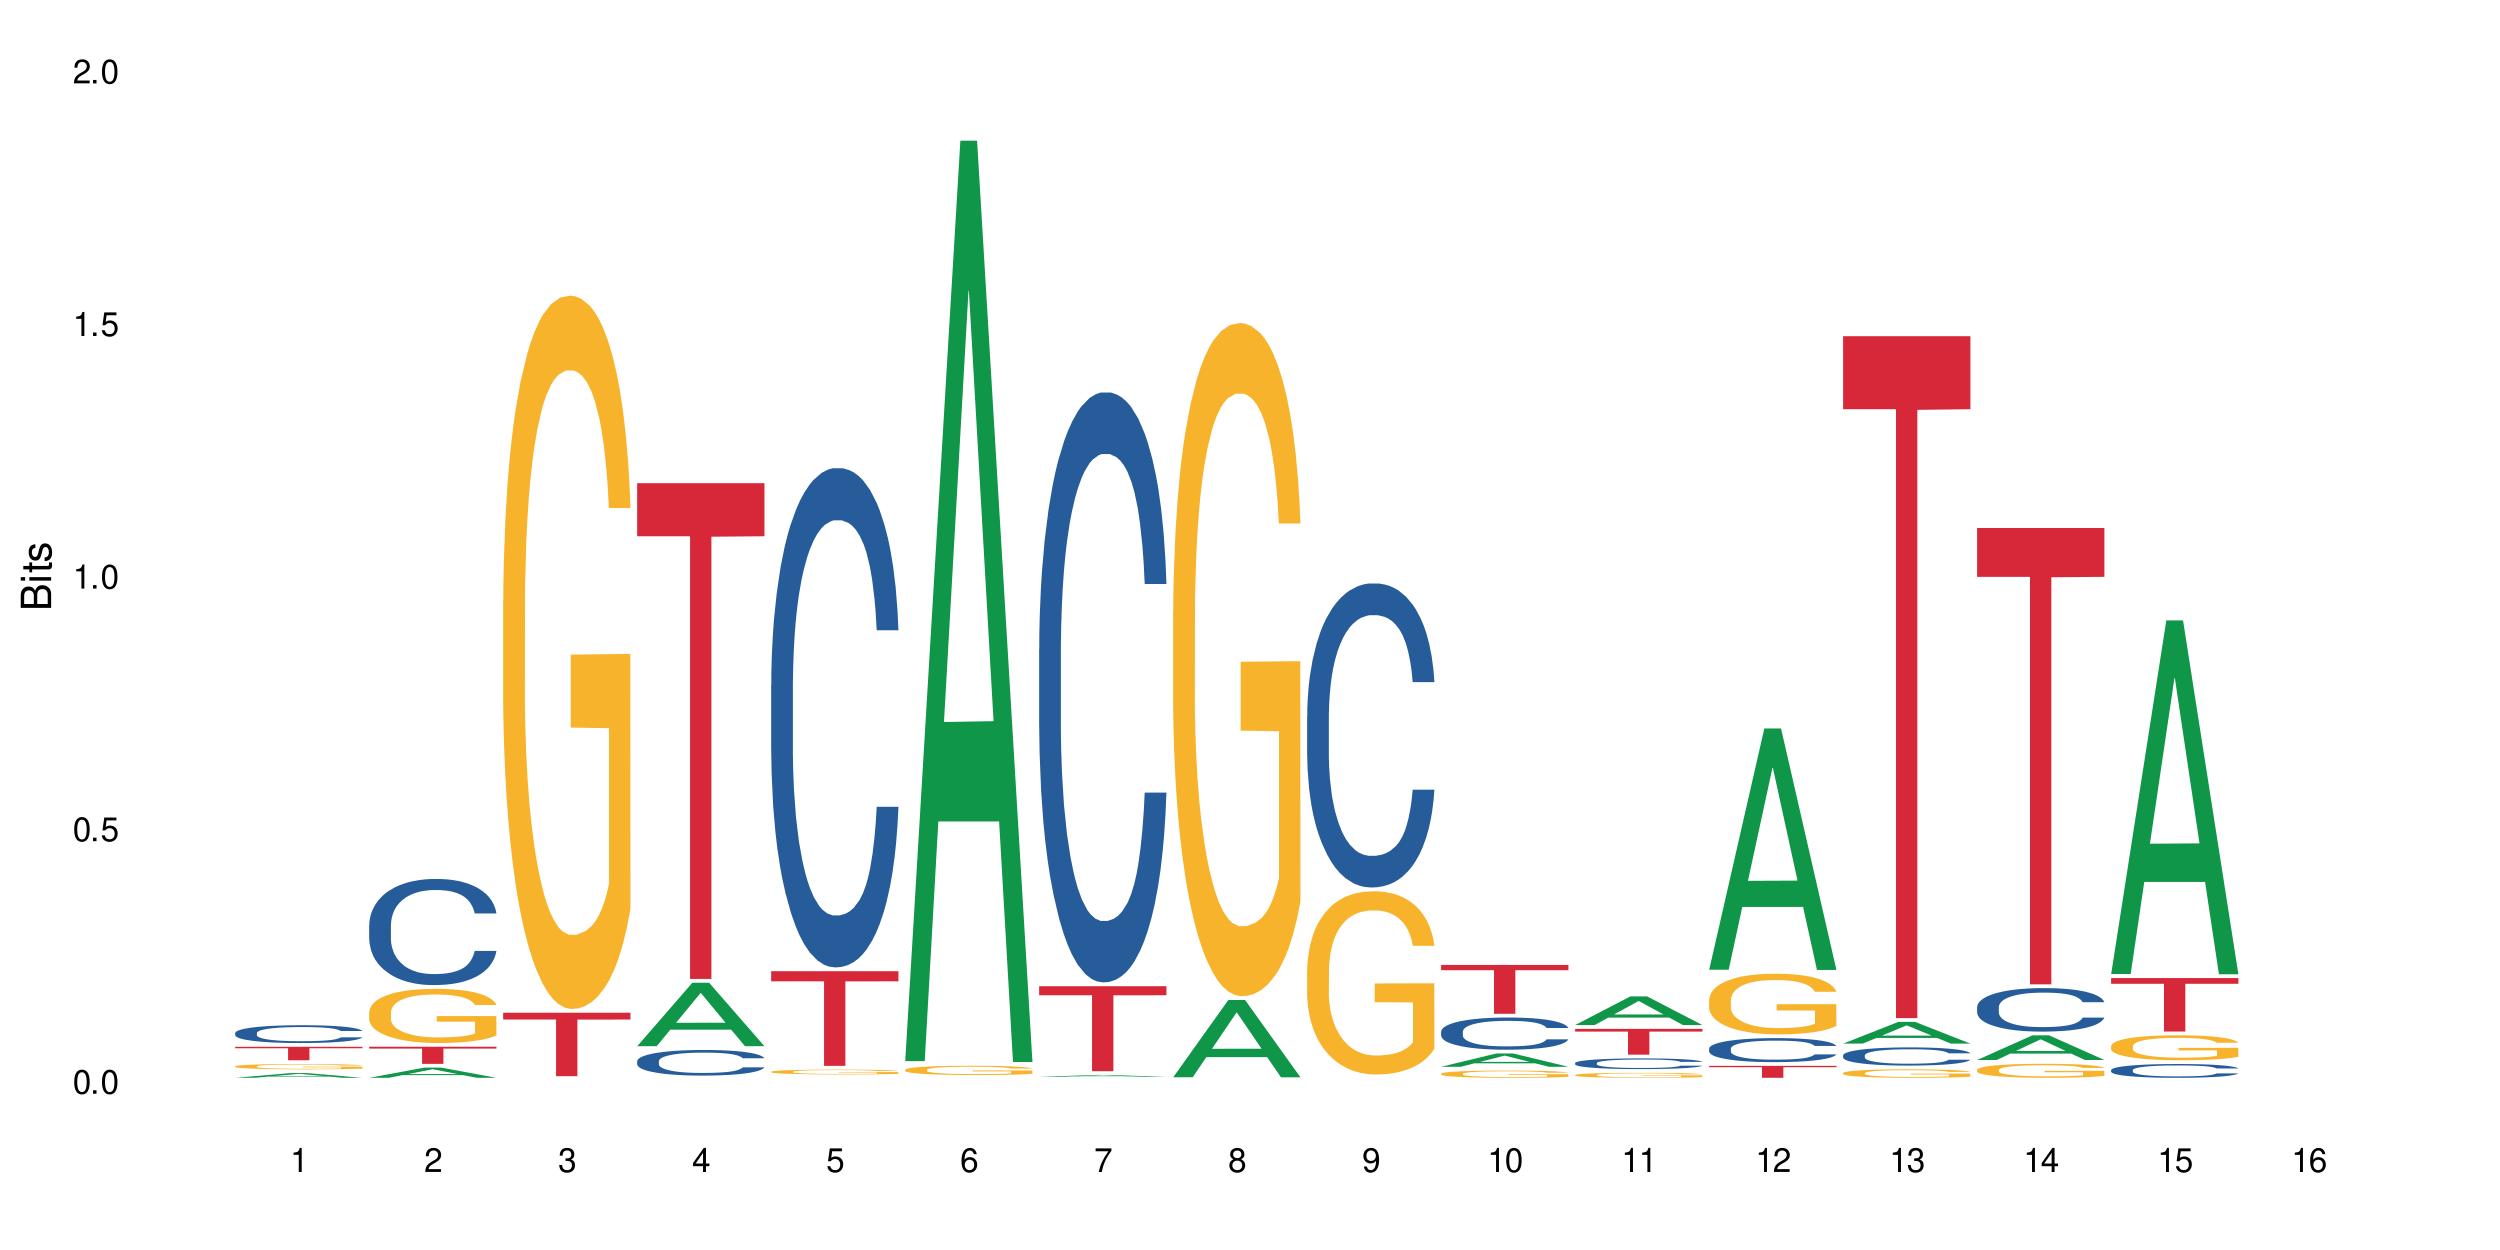 <?xml version="1.0" encoding="UTF-8"?>
<svg xmlns="http://www.w3.org/2000/svg" xmlns:xlink="http://www.w3.org/1999/xlink" width="720" height="360" viewBox="0 0 720 360">
<defs>
<g>
<g id="glyph-0-0">
</g>
<g id="glyph-0-1">
<path d="M 2.641 -6.938 C 2 -6.938 1.422 -6.656 1.078 -6.172 C 0.641 -5.562 0.406 -4.641 0.406 -3.359 C 0.406 -1.016 1.188 0.219 2.641 0.219 C 4.078 0.219 4.859 -1.016 4.859 -3.297 C 4.859 -4.641 4.656 -5.547 4.203 -6.172 C 3.844 -6.656 3.281 -6.938 2.641 -6.938 Z M 2.641 -6.188 C 3.547 -6.188 4 -5.25 4 -3.375 C 4 -1.406 3.562 -0.484 2.625 -0.484 C 1.734 -0.484 1.281 -1.438 1.281 -3.344 C 1.281 -5.25 1.734 -6.188 2.641 -6.188 Z M 2.641 -6.188 "/>
</g>
<g id="glyph-0-2">
<path d="M 1.828 -1 L 0.828 -1 L 0.828 0 L 1.828 0 Z M 1.828 -1 "/>
</g>
<g id="glyph-0-3">
<path d="M 4.562 -6.797 L 1.062 -6.797 L 0.547 -3.094 L 1.328 -3.094 C 1.719 -3.562 2.047 -3.734 2.578 -3.734 C 3.484 -3.734 4.062 -3.109 4.062 -2.094 C 4.062 -1.125 3.484 -0.531 2.578 -0.531 C 1.828 -0.531 1.375 -0.906 1.188 -1.672 L 0.328 -1.672 C 0.453 -1.109 0.547 -0.844 0.75 -0.594 C 1.125 -0.078 1.828 0.219 2.594 0.219 C 3.969 0.219 4.922 -0.781 4.922 -2.219 C 4.922 -3.562 4.031 -4.484 2.719 -4.484 C 2.25 -4.484 1.859 -4.359 1.469 -4.062 L 1.734 -5.969 L 4.562 -5.969 Z M 4.562 -6.797 "/>
</g>
<g id="glyph-0-4">
<path d="M 2.484 -4.938 L 2.484 0 L 3.328 0 L 3.328 -6.938 L 2.766 -6.938 C 2.469 -5.875 2.281 -5.734 0.984 -5.562 L 0.984 -4.938 Z M 2.484 -4.938 "/>
</g>
<g id="glyph-0-5">
<path d="M 4.859 -0.828 L 1.281 -0.828 C 1.359 -1.406 1.672 -1.781 2.5 -2.281 L 3.469 -2.828 C 4.406 -3.344 4.906 -4.062 4.906 -4.906 C 4.906 -5.484 4.672 -6.031 4.266 -6.406 C 3.859 -6.766 3.375 -6.938 2.719 -6.938 C 1.859 -6.938 1.219 -6.625 0.844 -6.031 C 0.609 -5.672 0.5 -5.234 0.484 -4.531 L 1.328 -4.531 C 1.359 -5.016 1.406 -5.281 1.531 -5.516 C 1.75 -5.938 2.188 -6.203 2.703 -6.203 C 3.469 -6.203 4.031 -5.641 4.031 -4.891 C 4.031 -4.344 3.719 -3.859 3.125 -3.516 L 2.234 -3 C 0.812 -2.172 0.406 -1.531 0.328 -0.016 L 4.859 -0.016 Z M 4.859 -0.828 "/>
</g>
<g id="glyph-0-6">
<path d="M 2.125 -3.188 L 2.578 -3.188 C 3.5 -3.188 3.984 -2.766 3.984 -1.922 C 3.984 -1.062 3.469 -0.531 2.594 -0.531 C 1.656 -0.531 1.203 -1 1.156 -2.016 L 0.312 -2.016 C 0.344 -1.453 0.438 -1.094 0.609 -0.781 C 0.953 -0.109 1.625 0.219 2.547 0.219 C 3.953 0.219 4.859 -0.625 4.859 -1.938 C 4.859 -2.828 4.516 -3.297 3.703 -3.594 C 4.344 -3.844 4.656 -4.328 4.656 -5.031 C 4.656 -6.219 3.875 -6.938 2.578 -6.938 C 1.203 -6.938 0.484 -6.172 0.453 -4.703 L 1.297 -4.703 C 1.312 -5.125 1.344 -5.359 1.453 -5.578 C 1.641 -5.969 2.062 -6.203 2.594 -6.203 C 3.344 -6.203 3.797 -5.75 3.797 -5 C 3.797 -4.516 3.609 -4.219 3.25 -4.047 C 3.016 -3.953 2.703 -3.922 2.125 -3.906 Z M 2.125 -3.188 "/>
</g>
<g id="glyph-0-7">
<path d="M 3.141 -1.672 L 3.141 0 L 3.984 0 L 3.984 -1.672 L 4.984 -1.672 L 4.984 -2.438 L 3.984 -2.438 L 3.984 -6.938 L 3.359 -6.938 L 0.266 -2.578 L 0.266 -1.672 Z M 3.141 -2.438 L 1 -2.438 L 3.141 -5.5 Z M 3.141 -2.438 "/>
</g>
<g id="glyph-0-8">
<path d="M 4.781 -5.125 C 4.609 -6.266 3.891 -6.938 2.844 -6.938 C 2.094 -6.938 1.422 -6.578 1.031 -5.953 C 0.594 -5.266 0.406 -4.422 0.406 -3.172 C 0.406 -2 0.578 -1.25 0.984 -0.641 C 1.359 -0.078 1.953 0.219 2.703 0.219 C 3.984 0.219 4.922 -0.75 4.922 -2.094 C 4.922 -3.375 4.062 -4.281 2.844 -4.281 C 2.172 -4.281 1.641 -4.031 1.281 -3.516 C 1.281 -5.234 1.828 -6.188 2.797 -6.188 C 3.391 -6.188 3.797 -5.797 3.938 -5.125 Z M 2.734 -3.531 C 3.547 -3.531 4.062 -2.953 4.062 -2.031 C 4.062 -1.156 3.484 -0.531 2.703 -0.531 C 1.922 -0.531 1.328 -1.188 1.328 -2.078 C 1.328 -2.938 1.906 -3.531 2.734 -3.531 Z M 2.734 -3.531 "/>
</g>
<g id="glyph-0-9">
<path d="M 4.984 -6.797 L 0.438 -6.797 L 0.438 -5.969 L 4.109 -5.969 C 2.5 -3.656 1.828 -2.234 1.328 0 L 2.219 0 C 2.594 -2.172 3.453 -4.047 4.984 -6.094 Z M 4.984 -6.797 "/>
</g>
<g id="glyph-0-10">
<path d="M 3.75 -3.656 C 4.469 -4.094 4.688 -4.438 4.688 -5.078 C 4.688 -6.172 3.844 -6.938 2.641 -6.938 C 1.438 -6.938 0.594 -6.172 0.594 -5.094 C 0.594 -4.438 0.812 -4.094 1.516 -3.656 C 0.734 -3.266 0.359 -2.703 0.359 -1.922 C 0.359 -0.656 1.281 0.219 2.641 0.219 C 3.984 0.219 4.922 -0.656 4.922 -1.922 C 4.922 -2.703 4.531 -3.266 3.75 -3.656 Z M 2.641 -6.188 C 3.359 -6.188 3.812 -5.75 3.812 -5.062 C 3.812 -4.406 3.344 -3.984 2.641 -3.984 C 1.922 -3.984 1.453 -4.406 1.453 -5.078 C 1.453 -5.75 1.922 -6.188 2.641 -6.188 Z M 2.641 -3.266 C 3.484 -3.266 4.062 -2.719 4.062 -1.906 C 4.062 -1.078 3.484 -0.531 2.625 -0.531 C 1.797 -0.531 1.219 -1.094 1.219 -1.906 C 1.219 -2.719 1.781 -3.266 2.641 -3.266 Z M 2.641 -3.266 "/>
</g>
<g id="glyph-0-11">
<path d="M 0.516 -1.578 C 0.672 -0.453 1.406 0.219 2.438 0.219 C 3.188 0.219 3.859 -0.141 4.266 -0.766 C 4.688 -1.453 4.891 -2.297 4.891 -3.547 C 4.891 -4.719 4.703 -5.453 4.312 -6.078 C 3.938 -6.641 3.344 -6.938 2.594 -6.938 C 1.297 -6.938 0.359 -5.969 0.359 -4.625 C 0.359 -3.344 1.234 -2.453 2.453 -2.453 C 3.094 -2.453 3.578 -2.672 4.016 -3.203 C 4 -1.484 3.469 -0.531 2.5 -0.531 C 1.906 -0.531 1.484 -0.906 1.359 -1.578 Z M 2.578 -6.203 C 3.375 -6.203 3.969 -5.531 3.969 -4.641 C 3.969 -3.797 3.391 -3.188 2.547 -3.188 C 1.734 -3.188 1.234 -3.766 1.234 -4.688 C 1.234 -5.562 1.797 -6.203 2.578 -6.203 Z M 2.578 -6.203 "/>
</g>
<g id="glyph-1-0">
</g>
<g id="glyph-1-1">
<path d="M 0 -0.953 L 0 -4.891 C 0 -5.719 -0.234 -6.344 -0.734 -6.797 C -1.188 -7.234 -1.812 -7.469 -2.5 -7.469 C -3.547 -7.469 -4.188 -7 -4.625 -5.875 C -4.984 -6.688 -5.625 -7.094 -6.531 -7.094 C -7.172 -7.094 -7.734 -6.859 -8.141 -6.391 C -8.562 -5.922 -8.75 -5.344 -8.75 -4.5 L -8.75 -0.953 Z M -4.984 -2.062 L -7.766 -2.062 L -7.766 -4.219 C -7.766 -4.844 -7.688 -5.203 -7.453 -5.5 C -7.219 -5.812 -6.859 -5.969 -6.375 -5.969 C -5.891 -5.969 -5.531 -5.812 -5.297 -5.5 C -5.062 -5.203 -4.984 -4.844 -4.984 -4.219 Z M -0.984 -2.062 L -4 -2.062 L -4 -4.781 C -4 -5.766 -3.438 -6.359 -2.484 -6.359 C -1.547 -6.359 -0.984 -5.766 -0.984 -4.781 Z M -0.984 -2.062 "/>
</g>
<g id="glyph-1-2">
<path d="M -6.281 -1.797 L -6.281 -0.797 L 0 -0.797 L 0 -1.797 Z M -8.75 -1.797 L -8.75 -0.797 L -7.484 -0.797 L -7.484 -1.797 Z M -8.75 -1.797 "/>
</g>
<g id="glyph-1-3">
<path d="M -6.281 -3.047 L -6.281 -2.016 L -8.016 -2.016 L -8.016 -1.016 L -6.281 -1.016 L -6.281 -0.172 L -5.469 -0.172 L -5.469 -1.016 L -0.719 -1.016 C -0.078 -1.016 0.281 -1.453 0.281 -2.234 C 0.281 -2.5 0.25 -2.719 0.188 -3.047 L -0.641 -3.047 C -0.609 -2.906 -0.594 -2.766 -0.594 -2.562 C -0.594 -2.141 -0.719 -2.016 -1.156 -2.016 L -5.469 -2.016 L -5.469 -3.047 Z M -6.281 -3.047 "/>
</g>
<g id="glyph-1-4">
<path d="M -4.531 -5.25 C -5.766 -5.25 -6.469 -4.422 -6.469 -2.969 C -6.469 -1.516 -5.719 -0.562 -4.547 -0.562 C -3.562 -0.562 -3.094 -1.062 -2.734 -2.562 L -2.516 -3.484 C -2.344 -4.188 -2.094 -4.469 -1.641 -4.469 C -1.047 -4.469 -0.641 -3.875 -0.641 -3 C -0.641 -2.453 -0.797 -2 -1.062 -1.75 C -1.25 -1.594 -1.422 -1.531 -1.875 -1.469 L -1.875 -0.406 C -0.422 -0.453 0.281 -1.266 0.281 -2.922 C 0.281 -4.5 -0.5 -5.516 -1.719 -5.516 C -2.656 -5.516 -3.172 -4.984 -3.469 -3.734 L -3.703 -2.766 C -3.891 -1.953 -4.156 -1.609 -4.594 -1.609 C -5.188 -1.609 -5.547 -2.125 -5.547 -2.938 C -5.547 -3.75 -5.203 -4.172 -4.531 -4.203 Z M -4.531 -5.25 "/>
</g>
</g>
</defs>
<rect x="-72" y="-36" width="864" height="432" fill="rgb(100%, 100%, 100%)" fill-opacity="1"/>
<path fill-rule="nonzero" fill="rgb(6.275%, 58.824%, 28.235%)" fill-opacity="1" d="M 67.73 310.41 L 67.77 310.41 L 83.633 309.047 L 88.449 309.047 L 104.391 310.414 L 98.789 310.414 L 94.797 310.055 L 77.289 310.055 L 73.371 310.41 L 67.73 310.41 L 78.973 309.91 L 93.191 309.906 L 86.102 309.27 L 86.023 309.27 L 85.945 309.273 L 78.934 309.906 L 78.973 309.91 Z M 67.73 310.41 "/>
<path fill-rule="nonzero" fill="rgb(14.51%, 36.078%, 60%)" fill-opacity="1" d="M 67.73 297.496 L 67.777 297.492 L 67.777 297.379 L 67.91 297.203 L 68.223 296.977 L 68.535 296.82 L 69.34 296.547 L 70.457 296.277 L 71.621 296.07 L 72.469 295.949 L 73.23 295.855 L 74.973 295.684 L 76.09 295.594 L 77.297 295.512 L 78.773 295.434 L 79.848 295.387 L 82.262 295.312 L 84.051 295.277 L 85.434 295.266 L 88.43 295.266 L 90.219 295.285 L 91.516 295.309 L 92.945 295.344 L 94.152 295.387 L 96.254 295.488 L 98.133 295.621 L 98.98 295.695 L 100.324 295.84 L 101.352 295.98 L 102.066 296.105 L 102.871 296.277 L 103.586 296.488 L 104.125 296.727 L 104.391 296.93 L 98.133 296.93 L 97.82 296.742 L 97.461 296.598 L 96.793 296.406 L 96.121 296.27 L 95.184 296.133 L 94.332 296.043 L 93.172 295.953 L 92.141 295.898 L 91.07 295.855 L 90.039 295.828 L 88.074 295.801 L 85.793 295.801 L 84.945 295.809 L 83.199 295.848 L 82.262 295.879 L 80.918 295.945 L 79.98 296.004 L 78.863 296.098 L 78.102 296.18 L 77.164 296.301 L 76.492 296.41 L 75.734 296.562 L 75.285 296.68 L 74.883 296.812 L 74.527 296.969 L 74.258 297.133 L 74.078 297.305 L 73.988 297.473 L 73.988 298.199 L 74.078 298.371 L 74.305 298.566 L 74.883 298.852 L 75.734 299.102 L 76.719 299.297 L 77.656 299.438 L 78.191 299.504 L 78.906 299.578 L 80.027 299.672 L 81.637 299.766 L 82.574 299.805 L 84.004 299.844 L 85.48 299.859 L 87.449 299.859 L 89.191 299.844 L 90.352 299.82 L 91.559 299.781 L 93.215 299.703 L 94.242 299.625 L 95.137 299.539 L 95.809 299.449 L 96.254 299.375 L 96.926 299.227 L 97.461 299.07 L 97.863 298.906 L 98.133 298.746 L 104.391 298.746 L 104.125 298.934 L 103.723 299.117 L 103.32 299.25 L 102.691 299.414 L 101.977 299.562 L 100.949 299.727 L 100.102 299.832 L 98.98 299.949 L 97.953 300.039 L 96.836 300.117 L 95.184 300.215 L 94.109 300.262 L 92.945 300.301 L 91.559 300.34 L 89.816 300.371 L 87.938 300.391 L 86.195 300.395 L 84.316 300.387 L 82.934 300.367 L 81.098 300.324 L 78.82 300.242 L 77.164 300.152 L 75.867 300.062 L 74.75 299.969 L 73.5 299.844 L 71.891 299.637 L 70.906 299.477 L 70.234 299.344 L 69.473 299.164 L 68.938 299 L 68.312 298.734 L 67.863 298.402 L 67.73 298.145 Z M 67.73 297.496 "/>
<path fill-rule="nonzero" fill="rgb(96.863%, 70.196%, 16.863%)" fill-opacity="1" d="M 67.73 307.094 L 67.777 307.09 L 67.777 307.062 L 67.953 307 L 68.402 306.914 L 68.984 306.844 L 69.609 306.789 L 70.012 306.758 L 70.684 306.715 L 71.262 306.688 L 72.738 306.625 L 74.617 306.566 L 75.645 306.539 L 76.809 306.516 L 78.461 306.488 L 79.223 306.48 L 81.547 306.457 L 84.184 306.445 L 87.09 306.441 L 88.43 306.441 L 90.266 306.445 L 92.77 306.461 L 94.199 306.477 L 95.316 306.488 L 96.477 306.508 L 97.91 306.535 L 99.25 306.57 L 100.324 306.602 L 101.395 306.645 L 102.289 306.688 L 103.051 306.738 L 103.723 306.797 L 104.125 306.844 L 104.391 306.895 L 98.176 306.895 L 97.82 306.844 L 97.418 306.809 L 96.746 306.762 L 96.074 306.727 L 95.406 306.703 L 94.152 306.664 L 93.082 306.645 L 91.738 306.625 L 90.441 306.609 L 88.969 306.602 L 85.703 306.602 L 83.559 306.609 L 82.305 306.621 L 81.41 306.633 L 80.16 306.652 L 79.398 306.668 L 78.953 306.68 L 77.613 306.723 L 76.719 306.762 L 76.227 306.789 L 75.602 306.832 L 75.152 306.867 L 74.66 306.922 L 74.391 306.965 L 74.035 307.059 L 73.988 307.309 L 74.125 307.363 L 74.391 307.422 L 74.75 307.469 L 75.285 307.523 L 75.824 307.562 L 76.762 307.617 L 77.566 307.652 L 78.191 307.676 L 79.398 307.715 L 79.891 307.727 L 81.055 307.754 L 82.262 307.773 L 83.738 307.789 L 84.855 307.797 L 86.641 307.805 L 88.922 307.805 L 91.605 307.797 L 93.305 307.785 L 94.465 307.773 L 95.227 307.766 L 96.164 307.75 L 96.836 307.734 L 97.461 307.719 L 98.223 307.695 L 98.223 307.363 L 87.18 307.363 L 87.18 307.207 L 104.348 307.203 L 104.391 307.75 L 103.453 307.785 L 102.289 307.82 L 101.172 307.852 L 100.012 307.875 L 98.355 307.898 L 97.016 307.918 L 94.957 307.938 L 93.082 307.949 L 91.113 307.957 L 89.371 307.961 L 85.48 307.961 L 83.512 307.953 L 81.949 307.941 L 80.516 307.926 L 79.086 307.91 L 77.297 307.879 L 76.137 307.855 L 74.93 307.828 L 73.723 307.793 L 72.648 307.754 L 71.934 307.727 L 71.219 307.691 L 70.457 307.648 L 69.742 307.602 L 69.207 307.559 L 68.715 307.512 L 68.355 307.465 L 68 307.402 L 67.82 307.352 L 67.73 307.309 Z M 67.73 307.094 "/>
<path fill-rule="nonzero" fill="rgb(83.922%, 15.686%, 22.353%)" fill-opacity="1" d="M 67.73 301.48 L 104.391 301.48 L 104.391 301.895 L 89.113 301.898 L 89.113 305.355 L 82.965 305.355 L 82.965 301.902 L 82.875 301.895 L 67.73 301.895 Z M 67.73 301.48 "/>
<path fill-rule="nonzero" fill="rgb(6.275%, 58.824%, 28.235%)" fill-opacity="1" d="M 106.32 310.41 L 106.359 310.406 L 122.223 307.469 L 127.039 307.469 L 142.98 310.414 L 137.383 310.414 L 133.387 309.645 L 115.879 309.645 L 111.961 310.41 L 106.32 310.41 L 117.562 309.328 L 131.781 309.324 L 124.691 307.953 L 124.613 307.949 L 124.535 307.957 L 117.523 309.324 L 117.562 309.328 Z M 106.32 310.41 "/>
<path fill-rule="nonzero" fill="rgb(14.51%, 36.078%, 60%)" fill-opacity="1" d="M 106.32 266.449 L 106.367 266.422 L 106.367 265.75 L 106.5 264.691 L 106.812 263.352 L 107.125 262.43 L 107.93 260.781 L 109.047 259.191 L 110.211 257.961 L 111.059 257.234 L 111.82 256.676 L 113.562 255.645 L 114.684 255.113 L 115.891 254.637 L 117.363 254.164 L 118.438 253.883 L 120.852 253.438 L 122.641 253.242 L 124.027 253.16 L 127.02 253.16 L 128.809 253.27 L 130.105 253.41 L 131.535 253.633 L 132.742 253.883 L 134.844 254.5 L 136.723 255.281 L 137.574 255.727 L 138.914 256.594 L 139.941 257.43 L 140.656 258.156 L 141.461 259.191 L 142.176 260.445 L 142.715 261.871 L 142.98 263.07 L 136.723 263.07 L 136.41 261.953 L 136.051 261.09 L 135.383 259.945 L 134.711 259.133 L 133.773 258.324 L 132.922 257.793 L 131.762 257.262 L 130.73 256.93 L 129.66 256.676 L 128.629 256.508 L 126.664 256.34 L 124.383 256.34 L 123.535 256.398 L 121.789 256.621 L 120.852 256.816 L 119.512 257.207 L 118.57 257.57 L 117.453 258.129 L 116.695 258.602 L 115.754 259.328 L 115.086 259.973 L 114.324 260.895 L 113.879 261.59 L 113.473 262.371 L 113.117 263.293 L 112.848 264.273 L 112.668 265.305 L 112.582 266.309 L 112.582 270.637 L 112.668 271.645 L 112.895 272.816 L 113.473 274.52 L 114.324 276 L 115.309 277.172 L 116.246 278.008 L 116.781 278.398 L 117.5 278.848 L 118.617 279.406 L 120.227 279.965 L 121.164 280.188 L 122.594 280.41 L 124.07 280.523 L 126.039 280.523 L 127.781 280.41 L 128.945 280.27 L 130.152 280.047 L 131.805 279.574 L 132.832 279.125 L 133.727 278.598 L 134.398 278.066 L 134.844 277.617 L 135.516 276.754 L 136.051 275.805 L 136.453 274.828 L 136.723 273.875 L 142.98 273.875 L 142.715 274.992 L 142.312 276.082 L 141.91 276.891 L 141.281 277.871 L 140.566 278.734 L 139.539 279.711 L 138.691 280.355 L 137.574 281.055 L 136.543 281.582 L 135.426 282.059 L 133.773 282.617 L 132.699 282.895 L 131.535 283.148 L 130.152 283.371 L 128.406 283.566 L 126.531 283.676 L 124.785 283.707 L 122.906 283.648 L 121.523 283.539 L 119.688 283.285 L 117.41 282.785 L 115.754 282.254 L 114.457 281.723 L 113.34 281.164 L 112.09 280.41 L 110.48 279.184 L 109.496 278.234 L 108.824 277.449 L 108.066 276.363 L 107.527 275.383 L 106.902 273.82 L 106.457 271.84 L 106.32 270.305 Z M 106.32 266.449 "/>
<path fill-rule="nonzero" fill="rgb(96.863%, 70.196%, 16.863%)" fill-opacity="1" d="M 106.32 291.469 L 106.367 291.453 L 106.367 291.168 L 106.543 290.527 L 106.992 289.645 L 107.574 288.918 L 108.199 288.352 L 108.602 288.051 L 109.273 287.625 L 109.852 287.309 L 111.328 286.668 L 113.207 286.07 L 114.234 285.816 L 115.398 285.574 L 117.051 285.301 L 117.812 285.203 L 120.137 284.977 L 122.773 284.832 L 125.68 284.789 L 127.02 284.805 L 128.855 284.859 L 131.359 285.016 L 132.789 285.16 L 133.906 285.301 L 135.07 285.488 L 136.5 285.773 L 137.84 286.113 L 138.914 286.457 L 139.988 286.883 L 140.879 287.34 L 141.641 287.836 L 142.312 288.434 L 142.715 288.934 L 142.98 289.434 L 136.77 289.434 L 136.41 288.934 L 136.008 288.551 L 135.336 288.078 L 134.668 287.738 L 133.996 287.469 L 132.742 287.098 L 131.672 286.867 L 130.328 286.668 L 129.031 286.543 L 127.559 286.457 L 126.664 286.426 L 124.293 286.426 L 122.148 286.527 L 120.895 286.641 L 120.004 286.754 L 118.75 286.969 L 117.988 287.141 L 117.543 287.254 L 116.203 287.695 L 115.309 288.094 L 114.816 288.363 L 114.191 288.793 L 113.742 289.176 L 113.25 289.746 L 112.984 290.172 L 112.625 291.141 L 112.582 293.703 L 112.715 294.246 L 112.984 294.828 L 113.34 295.344 L 113.879 295.883 L 114.414 296.297 L 115.352 296.852 L 116.156 297.223 L 116.781 297.465 L 117.988 297.848 L 118.48 297.977 L 119.645 298.234 L 120.852 298.434 L 122.328 298.605 L 123.445 298.688 L 125.234 298.762 L 127.512 298.762 L 130.195 298.676 L 131.895 298.562 L 133.059 298.445 L 133.816 298.348 L 134.754 298.191 L 135.426 298.047 L 136.051 297.891 L 136.812 297.648 L 136.812 294.246 L 125.77 294.23 L 125.77 292.637 L 142.938 292.621 L 142.98 298.191 L 142.043 298.574 L 140.879 298.945 L 139.762 299.23 L 138.602 299.473 L 136.945 299.742 L 135.605 299.914 L 133.547 300.113 L 131.672 300.242 L 129.703 300.328 L 127.961 300.371 L 125.902 300.383 L 124.07 300.355 L 122.102 300.27 L 120.539 300.156 L 119.109 300.012 L 117.676 299.828 L 115.891 299.531 L 114.727 299.289 L 113.52 298.988 L 112.312 298.633 L 111.238 298.246 L 110.523 297.949 L 109.809 297.605 L 109.047 297.18 L 108.332 296.695 L 107.797 296.254 L 107.305 295.754 L 106.945 295.285 L 106.59 294.645 L 106.41 294.133 L 106.32 293.691 Z M 106.32 291.469 "/>
<path fill-rule="nonzero" fill="rgb(83.922%, 15.686%, 22.353%)" fill-opacity="1" d="M 106.32 301.469 L 142.98 301.469 L 142.98 301.996 L 127.703 302 L 127.703 306.387 L 121.555 306.387 L 121.555 302.004 L 121.465 301.996 L 106.32 301.996 Z M 106.32 301.469 "/>
<path fill-rule="nonzero" fill="rgb(96.863%, 70.196%, 16.863%)" fill-opacity="1" d="M 144.91 173.137 L 144.957 172.949 L 144.957 169.199 L 145.137 160.754 L 145.582 149.121 L 146.164 139.555 L 146.789 132.051 L 147.191 128.109 L 147.863 122.48 L 148.445 118.352 L 149.918 109.91 L 151.797 102.031 L 152.824 98.652 L 153.988 95.465 L 155.641 91.898 L 156.402 90.586 L 158.727 87.582 L 161.363 85.707 L 164.27 85.145 L 165.613 85.332 L 167.445 86.082 L 169.949 88.145 L 171.379 90.023 L 172.496 91.898 L 173.66 94.336 L 175.09 98.09 L 176.43 102.594 L 177.504 107.094 L 178.578 112.723 L 179.473 118.727 L 180.23 125.293 L 180.902 133.176 L 181.305 139.742 L 181.574 146.309 L 175.359 146.309 L 175 139.742 L 174.598 134.676 L 173.926 128.484 L 173.258 123.98 L 172.586 120.418 L 171.336 115.539 L 170.262 112.535 L 168.922 109.91 L 167.625 108.223 L 166.148 107.094 L 165.254 106.719 L 162.883 106.719 L 160.738 108.035 L 159.488 109.535 L 158.594 111.035 L 157.34 113.852 L 156.582 116.102 L 156.133 117.602 L 154.793 123.418 L 153.898 128.672 L 153.406 132.238 L 152.781 137.867 L 152.332 142.93 L 151.84 150.438 L 151.574 156.066 L 151.215 168.824 L 151.172 202.594 L 151.305 209.723 L 151.574 217.418 L 151.93 224.172 L 152.469 231.301 L 153.004 236.742 L 153.941 244.059 L 154.746 248.938 L 155.375 252.125 L 156.582 257.191 L 157.07 258.883 L 158.234 262.258 L 159.441 264.887 L 160.918 267.137 L 162.035 268.262 L 163.824 269.199 L 166.102 269.199 L 168.785 268.074 L 170.484 266.574 L 171.648 265.074 L 172.406 263.758 L 173.348 261.695 L 174.016 259.82 L 174.645 257.754 L 175.402 254.566 L 175.402 209.723 L 164.359 209.535 L 164.359 188.523 L 181.527 188.336 L 181.574 261.695 L 180.633 266.762 L 179.473 271.641 L 178.352 275.391 L 177.191 278.582 L 175.535 282.145 L 174.195 284.398 L 172.141 287.023 L 170.262 288.715 L 168.293 289.84 L 166.551 290.402 L 164.492 290.59 L 162.66 290.215 L 160.695 289.09 L 159.129 287.586 L 157.699 285.711 L 156.266 283.273 L 154.48 279.332 L 153.316 276.141 L 152.109 272.203 L 150.902 267.512 L 149.828 262.445 L 149.113 258.508 L 148.398 254.004 L 147.641 248.375 L 146.922 241.996 L 146.387 236.18 L 145.895 229.613 L 145.539 223.422 L 145.18 214.977 L 145 208.223 L 144.91 202.406 Z M 144.91 173.137 "/>
<path fill-rule="nonzero" fill="rgb(83.922%, 15.686%, 22.353%)" fill-opacity="1" d="M 144.91 291.672 L 181.574 291.672 L 181.574 293.629 L 166.293 293.648 L 166.293 309.953 L 160.145 309.953 L 160.145 293.664 L 160.059 293.629 L 144.91 293.629 Z M 144.91 291.672 "/>
<path fill-rule="nonzero" fill="rgb(6.275%, 58.824%, 28.235%)" fill-opacity="1" d="M 183.5 301.297 L 183.543 301.281 L 199.402 283.023 L 204.223 283.023 L 220.164 301.312 L 214.562 301.312 L 210.566 296.539 L 193.059 296.539 L 189.141 301.297 L 183.5 301.297 L 194.742 294.562 L 208.961 294.547 L 201.871 286.012 L 201.793 285.992 L 201.715 286.047 L 194.703 294.547 L 194.742 294.562 Z M 183.5 301.297 "/>
<path fill-rule="nonzero" fill="rgb(14.51%, 36.078%, 60%)" fill-opacity="1" d="M 183.5 305.605 L 183.547 305.598 L 183.547 305.438 L 183.68 305.18 L 183.992 304.855 L 184.309 304.637 L 185.113 304.238 L 186.23 303.852 L 187.391 303.559 L 188.242 303.383 L 189 303.246 L 190.746 302.996 L 191.863 302.871 L 193.07 302.754 L 194.543 302.641 L 195.617 302.574 L 198.031 302.465 L 199.82 302.418 L 201.207 302.398 L 204.203 302.398 L 205.988 302.426 L 207.285 302.457 L 208.719 302.512 L 209.926 302.574 L 212.027 302.723 L 213.902 302.91 L 214.754 303.02 L 216.094 303.227 L 217.121 303.43 L 217.84 303.605 L 218.645 303.852 L 219.359 304.156 L 219.895 304.5 L 220.164 304.789 L 213.902 304.789 L 213.59 304.52 L 213.234 304.312 L 212.562 304.035 L 211.891 303.84 L 210.953 303.645 L 210.102 303.516 L 208.941 303.387 L 207.914 303.309 L 206.84 303.246 L 205.812 303.207 L 203.844 303.164 L 201.562 303.164 L 200.715 303.18 L 198.973 303.234 L 198.031 303.281 L 196.691 303.375 L 195.754 303.461 L 194.633 303.598 L 193.875 303.711 L 192.934 303.887 L 192.266 304.043 L 191.504 304.266 L 191.059 304.434 L 190.656 304.621 L 190.297 304.844 L 190.031 305.078 L 189.852 305.328 L 189.762 305.57 L 189.762 306.617 L 189.852 306.859 L 190.074 307.141 L 190.656 307.555 L 191.504 307.91 L 192.488 308.191 L 193.426 308.395 L 193.965 308.488 L 194.68 308.598 L 195.797 308.73 L 197.406 308.867 L 198.344 308.922 L 199.777 308.977 L 201.25 309 L 203.219 309 L 204.961 308.977 L 206.125 308.941 L 207.332 308.887 L 208.984 308.773 L 210.016 308.664 L 210.906 308.535 L 211.578 308.41 L 212.027 308.301 L 212.695 308.094 L 213.234 307.863 L 213.637 307.629 L 213.902 307.398 L 220.164 307.398 L 219.895 307.668 L 219.492 307.93 L 219.09 308.125 L 218.465 308.363 L 217.75 308.57 L 216.719 308.805 L 215.871 308.961 L 214.754 309.129 L 213.727 309.258 L 212.605 309.371 L 210.953 309.508 L 209.879 309.574 L 208.719 309.637 L 207.332 309.688 L 205.586 309.738 L 203.711 309.762 L 201.965 309.77 L 200.09 309.758 L 198.703 309.73 L 196.871 309.668 L 194.59 309.547 L 192.934 309.418 L 191.641 309.293 L 190.52 309.156 L 189.27 308.977 L 187.66 308.68 L 186.676 308.449 L 186.004 308.262 L 185.246 307.996 L 184.711 307.762 L 184.082 307.383 L 183.637 306.906 L 183.5 306.535 Z M 183.5 305.605 "/>
<path fill-rule="nonzero" fill="rgb(83.922%, 15.686%, 22.353%)" fill-opacity="1" d="M 183.5 139.156 L 220.164 139.156 L 220.164 154.441 L 204.883 154.574 L 204.883 281.938 L 198.738 281.938 L 198.738 154.711 L 198.648 154.441 L 183.5 154.441 Z M 183.5 139.156 "/>
<path fill-rule="nonzero" fill="rgb(14.51%, 36.078%, 60%)" fill-opacity="1" d="M 222.094 197.414 L 222.137 197.285 L 222.137 194.129 L 222.27 189.137 L 222.586 182.828 L 222.898 178.492 L 223.703 170.742 L 224.82 163.25 L 225.98 157.469 L 226.832 154.051 L 227.59 151.426 L 229.336 146.562 L 230.453 144.066 L 231.66 141.832 L 233.137 139.598 L 234.207 138.285 L 236.621 136.184 L 238.41 135.262 L 239.797 134.867 L 242.793 134.867 L 244.582 135.395 L 245.879 136.051 L 247.309 137.102 L 248.516 138.285 L 250.617 141.176 L 252.492 144.855 L 253.344 146.957 L 254.684 151.031 L 255.715 154.973 L 256.43 158.387 L 257.234 163.25 L 257.949 169.164 L 258.484 175.863 L 258.754 181.516 L 252.492 181.516 L 252.18 176.258 L 251.824 172.188 L 251.152 166.797 L 250.48 162.988 L 249.543 159.176 L 248.695 156.68 L 247.531 154.184 L 246.504 152.605 L 245.43 151.426 L 244.402 150.637 L 242.434 149.848 L 240.156 149.848 L 239.305 150.109 L 237.562 151.16 L 236.621 152.082 L 235.281 153.922 L 234.344 155.629 L 233.227 158.258 L 232.465 160.492 L 231.527 163.906 L 230.855 166.93 L 230.094 171.266 L 229.648 174.551 L 229.246 178.23 L 228.887 182.566 L 228.621 187.164 L 228.441 192.027 L 228.352 196.758 L 228.352 217.125 L 228.441 221.855 L 228.664 227.375 L 229.246 235.391 L 230.094 242.355 L 231.078 247.875 L 232.016 251.816 L 232.555 253.656 L 233.27 255.758 L 234.387 258.387 L 235.996 261.012 L 236.934 262.066 L 238.367 263.117 L 239.84 263.641 L 241.809 263.641 L 243.551 263.117 L 244.715 262.457 L 245.922 261.406 L 247.574 259.176 L 248.605 257.07 L 249.5 254.574 L 250.168 252.078 L 250.617 249.977 L 251.285 245.902 L 251.824 241.434 L 252.227 236.836 L 252.492 232.367 L 258.754 232.367 L 258.484 237.625 L 258.082 242.75 L 257.68 246.559 L 257.055 251.16 L 256.34 255.23 L 255.309 259.832 L 254.461 262.852 L 253.344 266.137 L 252.316 268.637 L 251.199 270.867 L 249.543 273.496 L 248.469 274.812 L 247.309 275.992 L 245.922 277.043 L 244.18 277.965 L 242.301 278.488 L 240.559 278.621 L 238.68 278.359 L 237.293 277.832 L 235.461 276.648 L 233.18 274.285 L 231.527 271.789 L 230.23 269.293 L 229.113 266.664 L 227.859 263.117 L 226.25 257.336 L 225.266 252.867 L 224.598 249.188 L 223.836 244.062 L 223.301 239.465 L 222.672 232.105 L 222.227 222.777 L 222.094 215.547 Z M 222.094 197.414 "/>
<path fill-rule="nonzero" fill="rgb(96.863%, 70.196%, 16.863%)" fill-opacity="1" d="M 222.094 308.645 L 222.137 308.645 L 222.137 308.617 L 222.316 308.562 L 222.762 308.48 L 223.344 308.418 L 223.969 308.367 L 224.371 308.34 L 225.043 308.301 L 225.625 308.273 L 227.098 308.215 L 228.977 308.164 L 230.004 308.141 L 231.168 308.117 L 232.82 308.094 L 233.582 308.086 L 235.906 308.062 L 238.543 308.051 L 241.449 308.047 L 242.793 308.051 L 244.625 308.055 L 247.129 308.066 L 248.559 308.082 L 249.676 308.094 L 250.84 308.109 L 252.27 308.137 L 253.613 308.168 L 254.684 308.195 L 255.758 308.234 L 256.652 308.277 L 257.41 308.32 L 258.082 308.375 L 258.484 308.418 L 258.754 308.465 L 252.539 308.465 L 252.18 308.418 L 251.777 308.383 L 251.109 308.344 L 250.438 308.312 L 249.766 308.289 L 248.516 308.254 L 247.441 308.234 L 246.102 308.215 L 244.805 308.203 L 243.328 308.195 L 240.066 308.195 L 237.918 308.203 L 236.668 308.215 L 235.773 308.223 L 234.52 308.242 L 233.762 308.258 L 233.312 308.27 L 231.973 308.309 L 231.078 308.344 L 230.586 308.367 L 229.961 308.406 L 229.516 308.441 L 229.023 308.492 L 228.754 308.527 L 228.395 308.617 L 228.352 308.844 L 228.484 308.895 L 228.754 308.945 L 229.113 308.992 L 229.648 309.039 L 230.184 309.078 L 231.125 309.125 L 231.93 309.16 L 232.555 309.18 L 233.762 309.215 L 234.254 309.227 L 235.414 309.25 L 236.621 309.27 L 238.098 309.285 L 239.215 309.289 L 241.004 309.297 L 243.285 309.297 L 245.965 309.289 L 247.664 309.281 L 248.828 309.27 L 249.586 309.262 L 250.527 309.246 L 251.199 309.234 L 251.824 309.219 L 252.582 309.199 L 252.582 308.895 L 241.539 308.891 L 241.539 308.75 L 258.707 308.75 L 258.754 309.246 L 257.812 309.281 L 256.652 309.312 L 255.535 309.34 L 254.371 309.359 L 252.719 309.387 L 251.375 309.402 L 249.32 309.418 L 247.441 309.43 L 245.477 309.438 L 243.73 309.441 L 239.84 309.441 L 237.875 309.434 L 236.309 309.422 L 234.879 309.41 L 233.449 309.395 L 231.66 309.367 L 230.496 309.344 L 229.289 309.316 L 228.082 309.285 L 227.012 309.25 L 226.293 309.227 L 225.578 309.195 L 224.82 309.156 L 224.105 309.113 L 223.566 309.074 L 223.074 309.027 L 222.719 308.988 L 222.359 308.93 L 222.184 308.883 L 222.094 308.844 Z M 222.094 308.645 "/>
<path fill-rule="nonzero" fill="rgb(83.922%, 15.686%, 22.353%)" fill-opacity="1" d="M 222.094 279.707 L 258.754 279.707 L 258.754 282.625 L 243.473 282.648 L 243.473 306.965 L 237.328 306.965 L 237.328 282.676 L 237.238 282.625 L 222.094 282.625 Z M 222.094 279.707 "/>
<path fill-rule="nonzero" fill="rgb(6.275%, 58.824%, 28.235%)" fill-opacity="1" d="M 260.684 305.605 L 260.723 305.355 L 276.586 40.512 L 281.402 40.512 L 297.344 305.852 L 291.742 305.852 L 287.746 236.59 L 270.238 236.59 L 266.324 305.605 L 260.684 305.605 L 271.922 207.938 L 286.141 207.688 L 279.051 83.863 L 278.973 83.613 L 278.895 84.359 L 271.883 207.688 L 271.922 207.938 Z M 260.684 305.605 "/>
<path fill-rule="nonzero" fill="rgb(96.863%, 70.196%, 16.863%)" fill-opacity="1" d="M 260.684 308.086 L 260.727 308.082 L 260.727 308.035 L 260.906 307.926 L 261.352 307.773 L 261.934 307.648 L 262.559 307.551 L 262.961 307.496 L 263.633 307.426 L 264.215 307.371 L 265.691 307.262 L 267.566 307.156 L 268.598 307.113 L 269.758 307.07 L 271.414 307.023 L 272.172 307.008 L 274.496 306.969 L 277.137 306.945 L 280.043 306.938 L 281.383 306.938 L 283.215 306.949 L 285.719 306.977 L 287.148 307 L 288.27 307.023 L 289.43 307.059 L 290.859 307.105 L 292.203 307.164 L 293.273 307.223 L 294.348 307.297 L 295.242 307.375 L 296.004 307.461 L 296.672 307.562 L 297.074 307.648 L 297.344 307.734 L 291.129 307.734 L 290.77 307.648 L 290.367 307.582 L 289.699 307.504 L 289.027 307.445 L 288.355 307.398 L 287.105 307.332 L 286.031 307.293 L 284.691 307.262 L 283.395 307.238 L 281.918 307.223 L 281.023 307.219 L 278.656 307.219 L 276.508 307.234 L 275.258 307.254 L 274.363 307.273 L 273.113 307.312 L 272.352 307.34 L 271.906 307.359 L 270.562 307.438 L 269.668 307.504 L 269.176 307.551 L 268.551 307.625 L 268.105 307.691 L 267.613 307.789 L 267.344 307.863 L 266.988 308.031 L 266.941 308.469 L 267.074 308.562 L 267.344 308.664 L 267.703 308.754 L 268.238 308.844 L 268.773 308.918 L 269.715 309.012 L 270.52 309.074 L 271.145 309.117 L 272.352 309.184 L 272.844 309.207 L 274.004 309.25 L 275.211 309.285 L 276.688 309.312 L 277.805 309.328 L 279.594 309.34 L 281.875 309.34 L 284.559 309.324 L 286.254 309.305 L 287.418 309.285 L 288.18 309.27 L 289.117 309.242 L 289.789 309.219 L 290.414 309.191 L 291.172 309.148 L 291.172 308.562 L 280.129 308.562 L 280.129 308.285 L 297.297 308.285 L 297.344 309.242 L 296.406 309.309 L 295.242 309.371 L 294.125 309.422 L 292.961 309.461 L 291.309 309.508 L 289.965 309.539 L 287.91 309.574 L 286.031 309.594 L 284.066 309.609 L 282.32 309.617 L 280.266 309.621 L 278.434 309.613 L 276.465 309.602 L 274.898 309.582 L 273.469 309.555 L 272.039 309.523 L 270.25 309.473 L 269.086 309.43 L 267.879 309.379 L 266.672 309.316 L 265.602 309.254 L 264.887 309.199 L 264.168 309.141 L 263.41 309.066 L 262.695 308.984 L 262.156 308.91 L 261.668 308.824 L 261.309 308.742 L 260.949 308.633 L 260.773 308.543 L 260.684 308.469 Z M 260.684 308.086 "/>
<path fill-rule="nonzero" fill="rgb(6.275%, 58.824%, 28.235%)" fill-opacity="1" d="M 299.273 310.156 L 299.312 310.156 L 315.176 309.59 L 319.992 309.59 L 335.934 310.156 L 330.332 310.156 L 326.336 310.008 L 308.828 310.008 L 304.914 310.156 L 299.273 310.156 L 310.516 309.949 L 324.73 309.945 L 317.641 309.68 L 317.562 309.68 L 317.484 309.684 L 310.477 309.945 L 310.516 309.949 Z M 299.273 310.156 "/>
<path fill-rule="nonzero" fill="rgb(14.51%, 36.078%, 60%)" fill-opacity="1" d="M 299.273 186.973 L 299.316 186.816 L 299.316 183.09 L 299.453 177.188 L 299.766 169.734 L 300.078 164.613 L 300.883 155.449 L 302 146.598 L 303.164 139.766 L 304.012 135.73 L 304.773 132.625 L 306.516 126.879 L 307.633 123.926 L 308.84 121.289 L 310.316 118.648 L 311.391 117.094 L 313.805 114.609 L 315.59 113.523 L 316.977 113.059 L 319.973 113.059 L 321.762 113.68 L 323.059 114.457 L 324.488 115.699 L 325.695 117.094 L 327.797 120.512 L 329.676 124.859 L 330.523 127.344 L 331.867 132.156 L 332.895 136.816 L 333.609 140.852 L 334.414 146.598 L 335.129 153.586 L 335.664 161.504 L 335.934 168.184 L 329.676 168.184 L 329.363 161.973 L 329.004 157.156 L 328.332 150.793 L 327.664 146.289 L 326.723 141.785 L 325.875 138.836 L 324.711 135.883 L 323.684 134.02 L 322.609 132.625 L 321.582 131.691 L 319.613 130.762 L 317.336 130.762 L 316.484 131.07 L 314.742 132.312 L 313.805 133.398 L 312.461 135.574 L 311.523 137.594 L 310.406 140.699 L 309.645 143.336 L 308.707 147.375 L 308.035 150.945 L 307.277 156.07 L 306.828 159.953 L 306.426 164.301 L 306.07 169.426 L 305.801 174.859 L 305.621 180.605 L 305.531 186.195 L 305.531 210.266 L 305.621 215.855 L 305.844 222.375 L 306.426 231.848 L 307.277 240.078 L 308.258 246.602 L 309.199 251.258 L 309.734 253.434 L 310.449 255.918 L 311.566 259.023 L 313.176 262.129 L 314.117 263.371 L 315.547 264.613 L 317.023 265.234 L 318.988 265.234 L 320.734 264.613 L 321.895 263.836 L 323.102 262.594 L 324.758 259.953 L 325.785 257.469 L 326.68 254.52 L 327.352 251.57 L 327.797 249.086 L 328.469 244.27 L 329.004 238.992 L 329.406 233.555 L 329.676 228.277 L 335.934 228.277 L 335.664 234.488 L 335.262 240.543 L 334.859 245.047 L 334.234 250.48 L 333.52 255.297 L 332.492 260.73 L 331.641 264.301 L 330.523 268.184 L 329.496 271.137 L 328.379 273.773 L 326.723 276.879 L 325.652 278.434 L 324.488 279.832 L 323.102 281.074 L 321.359 282.16 L 319.48 282.781 L 317.738 282.938 L 315.859 282.625 L 314.473 282.004 L 312.641 280.605 L 310.359 277.812 L 308.707 274.863 L 307.41 271.91 L 306.293 268.805 L 305.039 264.613 L 303.43 257.781 L 302.445 252.5 L 301.777 248.152 L 301.016 242.098 L 300.48 236.664 L 299.855 227.965 L 299.406 216.941 L 299.273 208.402 Z M 299.273 186.973 "/>
<path fill-rule="nonzero" fill="rgb(83.922%, 15.686%, 22.353%)" fill-opacity="1" d="M 299.273 284.02 L 335.934 284.02 L 335.934 286.641 L 320.656 286.664 L 320.656 308.504 L 314.508 308.504 L 314.508 286.688 L 314.418 286.641 L 299.273 286.641 Z M 299.273 284.02 "/>
<path fill-rule="nonzero" fill="rgb(6.275%, 58.824%, 28.235%)" fill-opacity="1" d="M 337.863 310.246 L 337.902 310.227 L 353.766 287.996 L 358.582 287.996 L 374.523 310.266 L 368.922 310.266 L 364.93 304.453 L 347.422 304.453 L 343.504 310.246 L 337.863 310.246 L 349.105 302.051 L 363.32 302.027 L 356.234 291.637 L 356.156 291.613 L 356.074 291.676 L 349.066 302.027 L 349.105 302.051 Z M 337.863 310.246 "/>
<path fill-rule="nonzero" fill="rgb(96.863%, 70.196%, 16.863%)" fill-opacity="1" d="M 337.863 176.074 L 337.906 175.895 L 337.906 172.355 L 338.086 164.387 L 338.535 153.41 L 339.113 144.379 L 339.742 137.297 L 340.145 133.578 L 340.812 128.266 L 341.395 124.371 L 342.871 116.402 L 344.75 108.969 L 345.777 105.781 L 346.938 102.77 L 348.594 99.406 L 349.352 98.168 L 351.68 95.332 L 354.316 93.562 L 357.223 93.031 L 358.562 93.207 L 360.395 93.918 L 362.898 95.863 L 364.332 97.637 L 365.449 99.406 L 366.609 101.707 L 368.043 105.25 L 369.383 109.5 L 370.457 113.746 L 371.527 119.059 L 372.422 124.727 L 373.184 130.922 L 373.852 138.359 L 374.254 144.555 L 374.523 150.754 L 368.309 150.754 L 367.953 144.555 L 367.551 139.777 L 366.879 133.934 L 366.207 129.684 L 365.539 126.32 L 364.285 121.715 L 363.211 118.883 L 361.871 116.402 L 360.574 114.809 L 359.102 113.746 L 358.207 113.395 L 355.836 113.395 L 353.691 114.633 L 352.438 116.051 L 351.543 117.465 L 350.293 120.121 L 349.531 122.246 L 349.086 123.664 L 347.742 129.152 L 346.848 134.109 L 346.359 137.473 L 345.73 142.785 L 345.285 147.566 L 344.793 154.648 L 344.523 159.961 L 344.168 172 L 344.121 203.871 L 344.258 210.598 L 344.523 217.859 L 344.883 224.234 L 345.418 230.961 L 345.957 236.098 L 346.895 243 L 347.699 247.605 L 348.324 250.613 L 349.531 255.395 L 350.023 256.988 L 351.188 260.176 L 352.395 262.656 L 353.867 264.781 L 354.988 265.844 L 356.773 266.727 L 359.055 266.727 L 361.738 265.664 L 363.438 264.25 L 364.598 262.832 L 365.359 261.594 L 366.297 259.645 L 366.969 257.875 L 367.594 255.926 L 368.355 252.918 L 368.355 210.598 L 357.312 210.422 L 357.312 190.59 L 374.48 190.414 L 374.523 259.645 L 373.586 264.426 L 372.422 269.027 L 371.305 272.57 L 370.145 275.582 L 368.488 278.945 L 367.148 281.07 L 365.09 283.547 L 363.211 285.141 L 361.246 286.203 L 359.504 286.734 L 357.445 286.914 L 355.613 286.559 L 353.645 285.496 L 352.082 284.078 L 350.648 282.309 L 349.219 280.008 L 347.43 276.289 L 346.27 273.277 L 345.062 269.559 L 343.855 265.133 L 342.781 260.352 L 342.066 256.637 L 341.352 252.387 L 340.59 247.074 L 339.875 241.055 L 339.34 235.566 L 338.848 229.367 L 338.488 223.523 L 338.133 215.559 L 337.953 209.184 L 337.863 203.695 Z M 337.863 176.074 "/>
<path fill-rule="nonzero" fill="rgb(14.51%, 36.078%, 60%)" fill-opacity="1" d="M 376.453 206.145 L 376.5 206.062 L 376.5 204.141 L 376.633 201.102 L 376.945 197.262 L 377.258 194.621 L 378.062 189.898 L 379.18 185.336 L 380.344 181.816 L 381.191 179.734 L 381.953 178.133 L 383.695 175.172 L 384.812 173.652 L 386.02 172.293 L 387.496 170.93 L 388.57 170.133 L 390.984 168.852 L 392.773 168.289 L 394.156 168.051 L 397.152 168.051 L 398.941 168.371 L 400.238 168.77 L 401.668 169.41 L 402.875 170.133 L 404.977 171.891 L 406.855 174.133 L 407.703 175.414 L 409.047 177.895 L 410.074 180.293 L 410.789 182.375 L 411.594 185.336 L 412.309 188.938 L 412.848 193.02 L 413.113 196.461 L 406.855 196.461 L 406.543 193.258 L 406.184 190.777 L 405.516 187.496 L 404.844 185.176 L 403.906 182.855 L 403.055 181.336 L 401.891 179.812 L 400.863 178.855 L 399.793 178.133 L 398.762 177.652 L 396.797 177.172 L 394.516 177.172 L 393.668 177.332 L 391.922 177.973 L 390.984 178.535 L 389.641 179.652 L 388.703 180.695 L 387.586 182.297 L 386.824 183.656 L 385.887 185.734 L 385.215 187.578 L 384.457 190.219 L 384.008 192.219 L 383.605 194.461 L 383.25 197.102 L 382.98 199.902 L 382.801 202.863 L 382.711 205.742 L 382.711 218.148 L 382.801 221.027 L 383.027 224.391 L 383.605 229.27 L 384.457 233.512 L 385.441 236.875 L 386.379 239.273 L 386.914 240.395 L 387.629 241.676 L 388.75 243.277 L 390.359 244.875 L 391.297 245.516 L 392.727 246.156 L 394.203 246.477 L 396.168 246.477 L 397.914 246.156 L 399.074 245.758 L 400.281 245.117 L 401.938 243.754 L 402.965 242.477 L 403.859 240.953 L 404.531 239.434 L 404.977 238.152 L 405.648 235.672 L 406.184 232.953 L 406.586 230.152 L 406.855 227.43 L 413.113 227.43 L 412.848 230.633 L 412.445 233.754 L 412.043 236.074 L 411.414 238.875 L 410.699 241.355 L 409.672 244.156 L 408.824 245.996 L 407.703 247.996 L 406.676 249.52 L 405.559 250.879 L 403.906 252.48 L 402.832 253.277 L 401.668 254 L 400.281 254.641 L 398.539 255.199 L 396.66 255.52 L 394.918 255.602 L 393.039 255.441 L 391.656 255.121 L 389.82 254.398 L 387.543 252.957 L 385.887 251.438 L 384.59 249.918 L 383.473 248.316 L 382.223 246.156 L 380.613 242.637 L 379.629 239.914 L 378.957 237.672 L 378.195 234.551 L 377.66 231.75 L 377.035 227.27 L 376.586 221.59 L 376.453 217.188 Z M 376.453 206.145 "/>
<path fill-rule="nonzero" fill="rgb(96.863%, 70.196%, 16.863%)" fill-opacity="1" d="M 376.453 279.289 L 376.5 279.238 L 376.5 278.277 L 376.676 276.105 L 377.125 273.117 L 377.707 270.66 L 378.332 268.734 L 378.734 267.719 L 379.406 266.273 L 379.984 265.215 L 381.461 263.047 L 383.34 261.02 L 384.367 260.152 L 385.531 259.336 L 387.184 258.418 L 387.945 258.082 L 390.27 257.309 L 392.906 256.828 L 395.812 256.684 L 397.152 256.73 L 398.988 256.926 L 401.488 257.453 L 402.922 257.938 L 404.039 258.418 L 405.199 259.047 L 406.633 260.008 L 407.973 261.164 L 409.047 262.324 L 410.117 263.77 L 411.012 265.312 L 411.773 266.996 L 412.445 269.023 L 412.848 270.707 L 413.113 272.395 L 406.898 272.395 L 406.543 270.707 L 406.141 269.406 L 405.469 267.816 L 404.797 266.66 L 404.129 265.746 L 402.875 264.492 L 401.805 263.719 L 400.461 263.047 L 399.164 262.613 L 397.691 262.324 L 396.797 262.227 L 394.426 262.227 L 392.281 262.562 L 391.027 262.949 L 390.133 263.336 L 388.883 264.059 L 388.121 264.637 L 387.676 265.023 L 386.336 266.516 L 385.441 267.863 L 384.949 268.781 L 384.32 270.227 L 383.875 271.527 L 383.383 273.457 L 383.113 274.902 L 382.758 278.18 L 382.711 286.855 L 382.848 288.688 L 383.113 290.66 L 383.473 292.398 L 384.008 294.227 L 384.547 295.625 L 385.484 297.504 L 386.289 298.758 L 386.914 299.578 L 388.121 300.879 L 388.613 301.312 L 389.777 302.18 L 390.984 302.855 L 392.461 303.434 L 393.578 303.723 L 395.363 303.965 L 397.645 303.965 L 400.328 303.676 L 402.027 303.289 L 403.188 302.902 L 403.949 302.566 L 404.887 302.035 L 405.559 301.555 L 406.184 301.023 L 406.945 300.203 L 406.945 288.688 L 395.902 288.637 L 395.902 283.238 L 413.07 283.191 L 413.113 302.035 L 412.176 303.336 L 411.012 304.59 L 409.895 305.555 L 408.734 306.375 L 407.078 307.289 L 405.738 307.867 L 403.68 308.543 L 401.805 308.977 L 399.836 309.266 L 398.094 309.41 L 396.035 309.457 L 394.203 309.363 L 392.234 309.074 L 390.672 308.688 L 389.238 308.207 L 387.809 307.578 L 386.02 306.566 L 384.859 305.746 L 383.652 304.734 L 382.445 303.531 L 381.371 302.23 L 380.656 301.215 L 379.941 300.059 L 379.18 298.613 L 378.465 296.977 L 377.93 295.48 L 377.438 293.793 L 377.078 292.203 L 376.723 290.035 L 376.543 288.301 L 376.453 286.805 Z M 376.453 279.289 "/>
<path fill-rule="nonzero" fill="rgb(6.275%, 58.824%, 28.235%)" fill-opacity="1" d="M 415.043 307.234 L 415.082 307.23 L 430.945 303.398 L 435.762 303.398 L 451.703 307.238 L 446.105 307.238 L 442.109 306.234 L 424.602 306.234 L 420.684 307.234 L 415.043 307.234 L 426.285 305.82 L 440.504 305.816 L 433.414 304.027 L 433.336 304.023 L 433.258 304.035 L 426.246 305.816 L 426.285 305.82 Z M 415.043 307.234 "/>
<path fill-rule="nonzero" fill="rgb(14.51%, 36.078%, 60%)" fill-opacity="1" d="M 415.043 297.082 L 415.09 297.074 L 415.09 296.871 L 415.223 296.551 L 415.535 296.145 L 415.848 295.863 L 416.652 295.363 L 417.77 294.883 L 418.934 294.508 L 419.781 294.289 L 420.543 294.117 L 422.285 293.805 L 423.406 293.645 L 424.613 293.5 L 426.086 293.355 L 427.16 293.273 L 429.574 293.137 L 431.363 293.078 L 432.75 293.051 L 435.742 293.051 L 437.531 293.086 L 438.828 293.129 L 440.258 293.195 L 441.465 293.273 L 443.566 293.457 L 445.445 293.695 L 446.297 293.832 L 447.637 294.094 L 448.664 294.348 L 449.379 294.566 L 450.184 294.883 L 450.898 295.262 L 451.438 295.695 L 451.703 296.059 L 445.445 296.059 L 445.133 295.719 L 444.773 295.457 L 444.105 295.109 L 443.434 294.863 L 442.496 294.617 L 441.645 294.457 L 440.484 294.297 L 439.453 294.195 L 438.383 294.117 L 437.352 294.066 L 435.387 294.016 L 433.105 294.016 L 432.258 294.035 L 430.512 294.102 L 429.574 294.16 L 428.234 294.281 L 427.293 294.391 L 426.176 294.559 L 425.418 294.703 L 424.477 294.922 L 423.809 295.117 L 423.047 295.398 L 422.598 295.609 L 422.195 295.848 L 421.84 296.125 L 421.57 296.422 L 421.391 296.734 L 421.305 297.039 L 421.305 298.352 L 421.391 298.656 L 421.617 299.012 L 422.195 299.531 L 423.047 299.977 L 424.031 300.332 L 424.969 300.586 L 425.504 300.707 L 426.223 300.84 L 427.34 301.012 L 428.949 301.18 L 429.887 301.25 L 431.316 301.316 L 432.793 301.352 L 434.762 301.352 L 436.504 301.316 L 437.668 301.273 L 438.875 301.207 L 440.527 301.062 L 441.555 300.926 L 442.449 300.766 L 443.121 300.605 L 443.566 300.469 L 444.238 300.207 L 444.773 299.918 L 445.176 299.621 L 445.445 299.336 L 451.703 299.336 L 451.438 299.672 L 451.035 300.004 L 450.633 300.25 L 450.004 300.547 L 449.289 300.809 L 448.262 301.105 L 447.414 301.301 L 446.297 301.512 L 445.266 301.672 L 444.148 301.816 L 442.496 301.984 L 441.422 302.07 L 440.258 302.145 L 438.875 302.215 L 437.129 302.273 L 435.254 302.305 L 433.508 302.316 L 431.629 302.297 L 430.246 302.266 L 428.41 302.188 L 426.133 302.035 L 424.477 301.875 L 423.18 301.715 L 422.062 301.543 L 420.812 301.316 L 419.203 300.941 L 418.219 300.656 L 417.547 300.418 L 416.789 300.09 L 416.25 299.793 L 415.625 299.316 L 415.18 298.715 L 415.043 298.25 Z M 415.043 297.082 "/>
<path fill-rule="nonzero" fill="rgb(96.863%, 70.196%, 16.863%)" fill-opacity="1" d="M 415.043 309.219 L 415.09 309.215 L 415.09 309.176 L 415.266 309.09 L 415.715 308.973 L 416.297 308.875 L 416.922 308.801 L 417.324 308.758 L 417.996 308.703 L 418.574 308.66 L 420.051 308.574 L 421.93 308.492 L 422.957 308.461 L 424.121 308.426 L 425.773 308.391 L 426.535 308.379 L 428.859 308.348 L 431.496 308.328 L 434.402 308.324 L 435.742 308.324 L 437.578 308.332 L 440.082 308.352 L 441.512 308.371 L 442.629 308.391 L 443.793 308.414 L 445.223 308.453 L 446.562 308.5 L 447.637 308.547 L 448.711 308.602 L 449.602 308.664 L 450.363 308.73 L 451.035 308.812 L 451.438 308.879 L 451.703 308.945 L 445.488 308.945 L 445.133 308.879 L 444.73 308.828 L 444.059 308.762 L 443.391 308.719 L 442.719 308.68 L 441.465 308.633 L 440.395 308.602 L 439.051 308.574 L 437.754 308.559 L 436.281 308.547 L 435.387 308.543 L 433.016 308.543 L 430.871 308.555 L 429.617 308.57 L 428.727 308.586 L 427.473 308.613 L 426.711 308.637 L 426.266 308.652 L 424.926 308.711 L 424.031 308.766 L 423.539 308.801 L 422.914 308.859 L 422.465 308.91 L 421.973 308.988 L 421.707 309.043 L 421.348 309.172 L 421.305 309.516 L 421.438 309.59 L 421.707 309.668 L 422.062 309.738 L 422.598 309.809 L 423.137 309.863 L 424.074 309.938 L 424.879 309.988 L 425.504 310.02 L 426.711 310.074 L 427.203 310.09 L 428.367 310.125 L 429.574 310.152 L 431.051 310.172 L 432.168 310.184 L 433.957 310.195 L 436.234 310.195 L 438.918 310.184 L 440.617 310.168 L 441.781 310.152 L 442.539 310.141 L 443.477 310.117 L 444.148 310.098 L 444.773 310.078 L 445.535 310.047 L 445.535 309.59 L 434.492 309.586 L 434.492 309.375 L 451.66 309.371 L 451.703 310.117 L 450.766 310.172 L 449.602 310.219 L 448.484 310.258 L 447.324 310.289 L 445.668 310.328 L 444.328 310.348 L 442.27 310.375 L 440.395 310.395 L 438.426 310.406 L 436.684 310.41 L 434.625 310.414 L 432.793 310.41 L 430.824 310.398 L 429.262 310.383 L 427.832 310.363 L 426.398 310.34 L 424.613 310.297 L 423.449 310.266 L 422.242 310.227 L 421.035 310.176 L 419.961 310.125 L 419.246 310.086 L 418.531 310.039 L 417.77 309.984 L 417.055 309.918 L 416.52 309.859 L 416.027 309.793 L 415.668 309.73 L 415.312 309.645 L 415.133 309.574 L 415.043 309.516 Z M 415.043 309.219 "/>
<path fill-rule="nonzero" fill="rgb(83.922%, 15.686%, 22.353%)" fill-opacity="1" d="M 415.043 277.906 L 451.703 277.906 L 451.703 279.414 L 436.426 279.426 L 436.426 291.969 L 430.277 291.969 L 430.277 279.438 L 430.188 279.414 L 415.043 279.414 Z M 415.043 277.906 "/>
<path fill-rule="nonzero" fill="rgb(6.275%, 58.824%, 28.235%)" fill-opacity="1" d="M 453.633 295.211 L 453.672 295.203 L 469.535 286.965 L 474.355 286.965 L 490.297 295.219 L 484.695 295.219 L 480.699 293.066 L 463.191 293.066 L 459.273 295.211 L 453.633 295.211 L 464.875 292.176 L 479.094 292.168 L 472.004 288.312 L 471.926 288.305 L 471.848 288.328 L 464.836 292.168 L 464.875 292.176 Z M 453.633 295.211 "/>
<path fill-rule="nonzero" fill="rgb(14.51%, 36.078%, 60%)" fill-opacity="1" d="M 453.633 306.16 L 453.68 306.156 L 453.68 306.09 L 453.812 305.98 L 454.125 305.848 L 454.438 305.754 L 455.242 305.59 L 456.363 305.43 L 457.523 305.305 L 458.375 305.23 L 459.133 305.176 L 460.875 305.07 L 461.996 305.02 L 463.203 304.969 L 464.676 304.922 L 465.75 304.895 L 468.164 304.848 L 469.953 304.828 L 471.34 304.82 L 474.336 304.82 L 476.121 304.832 L 477.418 304.848 L 478.852 304.867 L 480.059 304.895 L 482.156 304.957 L 484.035 305.035 L 484.887 305.078 L 486.227 305.168 L 487.254 305.25 L 487.969 305.324 L 488.773 305.43 L 489.492 305.555 L 490.027 305.699 L 490.297 305.82 L 484.035 305.82 L 483.723 305.707 L 483.363 305.621 L 482.695 305.504 L 482.023 305.422 L 481.086 305.34 L 480.234 305.289 L 479.074 305.234 L 478.047 305.199 L 476.973 305.176 L 475.945 305.16 L 473.977 305.141 L 471.695 305.141 L 470.848 305.148 L 469.102 305.168 L 468.164 305.188 L 466.824 305.23 L 465.883 305.266 L 464.766 305.32 L 464.008 305.367 L 463.066 305.441 L 462.398 305.508 L 461.637 305.598 L 461.191 305.668 L 460.789 305.75 L 460.43 305.84 L 460.16 305.941 L 459.984 306.043 L 459.895 306.145 L 459.895 306.582 L 459.984 306.68 L 460.207 306.801 L 460.789 306.973 L 461.637 307.121 L 462.621 307.238 L 463.559 307.32 L 464.098 307.363 L 464.812 307.406 L 465.93 307.461 L 467.539 307.52 L 468.477 307.543 L 469.906 307.562 L 471.383 307.574 L 473.352 307.574 L 475.094 307.562 L 476.258 307.551 L 477.465 307.527 L 479.117 307.48 L 480.145 307.434 L 481.039 307.383 L 481.711 307.328 L 482.156 307.281 L 482.828 307.195 L 483.363 307.102 L 483.77 307 L 484.035 306.906 L 490.297 306.906 L 490.027 307.02 L 489.625 307.129 L 489.223 307.211 L 488.598 307.309 L 487.879 307.395 L 486.852 307.492 L 486.004 307.559 L 484.887 307.629 L 483.855 307.684 L 482.738 307.73 L 481.086 307.785 L 480.012 307.812 L 478.852 307.84 L 477.465 307.863 L 475.719 307.883 L 473.844 307.895 L 472.098 307.895 L 470.223 307.891 L 468.836 307.879 L 467.004 307.852 L 464.723 307.805 L 463.066 307.75 L 461.77 307.695 L 460.652 307.641 L 459.402 307.562 L 457.793 307.441 L 456.809 307.344 L 456.137 307.266 L 455.379 307.156 L 454.84 307.059 L 454.215 306.902 L 453.77 306.699 L 453.633 306.547 Z M 453.633 306.16 "/>
<path fill-rule="nonzero" fill="rgb(96.863%, 70.196%, 16.863%)" fill-opacity="1" d="M 453.633 309.594 L 453.68 309.594 L 453.68 309.566 L 453.859 309.508 L 454.305 309.426 L 454.887 309.359 L 455.512 309.305 L 455.914 309.277 L 456.586 309.238 L 457.168 309.211 L 458.641 309.152 L 460.52 309.098 L 461.547 309.074 L 462.711 309.051 L 464.363 309.027 L 465.125 309.016 L 467.449 308.996 L 470.086 308.984 L 472.992 308.98 L 474.336 308.98 L 476.168 308.984 L 478.672 309 L 480.102 309.012 L 481.219 309.027 L 482.383 309.043 L 483.812 309.07 L 485.152 309.102 L 486.227 309.133 L 487.301 309.172 L 488.195 309.215 L 488.953 309.258 L 489.625 309.312 L 490.027 309.359 L 490.297 309.406 L 484.082 309.406 L 483.723 309.359 L 483.32 309.324 L 482.648 309.281 L 481.98 309.25 L 481.309 309.227 L 480.059 309.191 L 478.984 309.172 L 477.641 309.152 L 476.348 309.141 L 474.871 309.133 L 473.977 309.129 L 471.605 309.129 L 469.461 309.141 L 468.211 309.148 L 467.316 309.16 L 466.062 309.18 L 465.305 309.195 L 464.855 309.207 L 463.516 309.246 L 462.621 309.281 L 462.129 309.309 L 461.504 309.348 L 461.055 309.383 L 460.562 309.434 L 460.297 309.473 L 459.938 309.562 L 459.895 309.797 L 460.027 309.848 L 460.297 309.902 L 460.652 309.949 L 461.191 310 L 461.727 310.035 L 462.664 310.086 L 463.469 310.121 L 464.098 310.145 L 465.305 310.18 L 465.793 310.191 L 466.957 310.215 L 468.164 310.234 L 469.641 310.25 L 470.758 310.258 L 472.547 310.262 L 474.824 310.262 L 477.508 310.254 L 479.207 310.246 L 480.371 310.234 L 481.129 310.227 L 482.07 310.211 L 482.738 310.199 L 483.363 310.184 L 484.125 310.16 L 484.125 309.848 L 473.082 309.848 L 473.082 309.699 L 490.25 309.699 L 490.297 310.211 L 489.355 310.246 L 488.195 310.281 L 487.074 310.305 L 485.914 310.328 L 484.258 310.352 L 482.918 310.371 L 480.863 310.387 L 478.984 310.398 L 477.016 310.406 L 475.273 310.41 L 473.215 310.414 L 471.383 310.41 L 469.418 310.402 L 467.852 310.391 L 466.422 310.379 L 464.988 310.363 L 463.203 310.332 L 462.039 310.312 L 460.832 310.285 L 459.625 310.25 L 458.551 310.215 L 457.836 310.188 L 457.121 310.156 L 456.363 310.117 L 455.645 310.074 L 455.109 310.031 L 454.617 309.988 L 454.262 309.945 L 453.902 309.887 L 453.723 309.836 L 453.633 309.797 Z M 453.633 309.594 "/>
<path fill-rule="nonzero" fill="rgb(83.922%, 15.686%, 22.353%)" fill-opacity="1" d="M 453.633 296.305 L 490.297 296.305 L 490.297 297.098 L 475.016 297.105 L 475.016 303.738 L 468.867 303.738 L 468.867 297.113 L 468.781 297.098 L 453.633 297.098 Z M 453.633 296.305 "/>
<path fill-rule="nonzero" fill="rgb(6.275%, 58.824%, 28.235%)" fill-opacity="1" d="M 492.223 279.285 L 492.266 279.219 L 508.125 209.793 L 512.945 209.793 L 528.887 279.348 L 523.285 279.348 L 519.289 261.191 L 501.781 261.191 L 497.863 279.285 L 492.223 279.285 L 503.465 253.684 L 517.684 253.617 L 510.594 221.156 L 510.516 221.094 L 510.438 221.289 L 503.426 253.617 L 503.465 253.684 Z M 492.223 279.285 "/>
<path fill-rule="nonzero" fill="rgb(14.51%, 36.078%, 60%)" fill-opacity="1" d="M 492.223 301.992 L 492.27 301.984 L 492.27 301.832 L 492.402 301.594 L 492.715 301.289 L 493.027 301.082 L 493.836 300.711 L 494.953 300.352 L 496.113 300.074 L 496.965 299.91 L 497.723 299.781 L 499.469 299.551 L 500.586 299.43 L 501.793 299.32 L 503.266 299.215 L 504.34 299.152 L 506.754 299.051 L 508.543 299.008 L 509.93 298.988 L 512.926 298.988 L 514.711 299.012 L 516.008 299.043 L 517.441 299.094 L 518.648 299.152 L 520.75 299.289 L 522.625 299.469 L 523.477 299.566 L 524.816 299.762 L 525.844 299.953 L 526.559 300.117 L 527.367 300.352 L 528.082 300.633 L 528.617 300.957 L 528.887 301.227 L 522.625 301.227 L 522.312 300.977 L 521.957 300.781 L 521.285 300.52 L 520.613 300.336 L 519.676 300.156 L 518.824 300.035 L 517.664 299.914 L 516.637 299.84 L 515.562 299.781 L 514.535 299.746 L 512.566 299.707 L 510.285 299.707 L 509.438 299.719 L 507.695 299.77 L 506.754 299.812 L 505.414 299.902 L 504.473 299.984 L 503.355 300.109 L 502.598 300.219 L 501.656 300.383 L 500.988 300.527 L 500.227 300.734 L 499.781 300.895 L 499.379 301.07 L 499.02 301.277 L 498.75 301.5 L 498.574 301.734 L 498.484 301.961 L 498.484 302.938 L 498.574 303.164 L 498.797 303.43 L 499.379 303.816 L 500.227 304.148 L 501.211 304.414 L 502.148 304.605 L 502.688 304.691 L 503.402 304.793 L 504.52 304.922 L 506.129 305.047 L 507.066 305.098 L 508.5 305.148 L 509.973 305.172 L 511.941 305.172 L 513.684 305.148 L 514.848 305.117 L 516.055 305.066 L 517.707 304.957 L 518.738 304.855 L 519.629 304.738 L 520.301 304.617 L 520.75 304.516 L 521.418 304.32 L 521.957 304.105 L 522.359 303.887 L 522.625 303.672 L 528.887 303.672 L 528.617 303.922 L 528.215 304.168 L 527.812 304.352 L 527.188 304.574 L 526.473 304.77 L 525.441 304.988 L 524.594 305.137 L 523.477 305.293 L 522.449 305.414 L 521.328 305.52 L 519.676 305.645 L 518.602 305.711 L 517.441 305.766 L 516.055 305.816 L 514.309 305.859 L 512.434 305.887 L 510.688 305.891 L 508.812 305.879 L 507.426 305.855 L 505.594 305.797 L 503.312 305.684 L 501.656 305.562 L 500.363 305.445 L 499.242 305.316 L 497.992 305.148 L 496.383 304.871 L 495.398 304.656 L 494.727 304.477 L 493.969 304.23 L 493.434 304.012 L 492.805 303.656 L 492.359 303.211 L 492.223 302.863 Z M 492.223 301.992 "/>
<path fill-rule="nonzero" fill="rgb(96.863%, 70.196%, 16.863%)" fill-opacity="1" d="M 492.223 287.914 L 492.27 287.898 L 492.27 287.582 L 492.449 286.863 L 492.895 285.875 L 493.477 285.059 L 494.102 284.422 L 494.504 284.086 L 495.176 283.609 L 495.758 283.258 L 497.23 282.539 L 499.109 281.871 L 500.137 281.582 L 501.301 281.312 L 502.953 281.008 L 503.715 280.895 L 506.039 280.641 L 508.676 280.48 L 511.582 280.434 L 512.926 280.449 L 514.758 280.512 L 517.262 280.688 L 518.691 280.848 L 519.809 281.008 L 520.973 281.215 L 522.402 281.535 L 523.742 281.918 L 524.816 282.301 L 525.891 282.777 L 526.785 283.289 L 527.543 283.848 L 528.215 284.52 L 528.617 285.074 L 528.887 285.633 L 522.672 285.633 L 522.312 285.074 L 521.91 284.645 L 521.238 284.117 L 520.57 283.734 L 519.898 283.434 L 518.648 283.02 L 517.574 282.762 L 516.234 282.539 L 514.938 282.395 L 513.461 282.301 L 512.566 282.27 L 510.195 282.27 L 508.051 282.379 L 506.801 282.508 L 505.906 282.637 L 504.652 282.875 L 503.895 283.066 L 503.445 283.195 L 502.105 283.688 L 501.211 284.137 L 500.719 284.438 L 500.094 284.918 L 499.645 285.348 L 499.156 285.984 L 498.887 286.465 L 498.527 287.551 L 498.484 290.422 L 498.617 291.027 L 498.887 291.68 L 499.242 292.254 L 499.781 292.863 L 500.316 293.324 L 501.254 293.945 L 502.059 294.363 L 502.688 294.633 L 503.895 295.062 L 504.387 295.207 L 505.547 295.492 L 506.754 295.719 L 508.23 295.91 L 509.348 296.004 L 511.137 296.086 L 513.418 296.086 L 516.098 295.988 L 517.797 295.859 L 518.961 295.734 L 519.719 295.621 L 520.66 295.445 L 521.328 295.285 L 521.957 295.109 L 522.715 294.84 L 522.715 291.027 L 511.672 291.012 L 511.672 289.223 L 528.84 289.207 L 528.887 295.445 L 527.945 295.879 L 526.785 296.293 L 525.668 296.609 L 524.504 296.883 L 522.852 297.184 L 521.508 297.375 L 519.453 297.602 L 517.574 297.742 L 515.605 297.84 L 513.863 297.887 L 511.809 297.902 L 509.973 297.871 L 508.008 297.777 L 506.441 297.648 L 505.012 297.488 L 503.582 297.281 L 501.793 296.945 L 500.629 296.676 L 499.422 296.34 L 498.215 295.941 L 497.141 295.512 L 496.426 295.176 L 495.711 294.793 L 494.953 294.312 L 494.238 293.77 L 493.699 293.277 L 493.207 292.719 L 492.852 292.191 L 492.492 291.473 L 492.312 290.898 L 492.223 290.406 Z M 492.223 287.914 "/>
<path fill-rule="nonzero" fill="rgb(83.922%, 15.686%, 22.353%)" fill-opacity="1" d="M 492.223 306.977 L 528.887 306.977 L 528.887 307.344 L 513.605 307.348 L 513.605 310.414 L 507.461 310.414 L 507.461 307.352 L 507.371 307.344 L 492.223 307.344 Z M 492.223 306.977 "/>
<path fill-rule="nonzero" fill="rgb(6.275%, 58.824%, 28.235%)" fill-opacity="1" d="M 530.816 300.562 L 530.855 300.555 L 546.719 294.305 L 551.535 294.305 L 567.477 300.566 L 561.875 300.566 L 557.879 298.934 L 540.371 298.934 L 536.453 300.562 L 530.816 300.562 L 542.055 298.258 L 556.273 298.25 L 549.184 295.328 L 549.105 295.324 L 549.027 295.34 L 542.016 298.25 L 542.055 298.258 Z M 530.816 300.562 "/>
<path fill-rule="nonzero" fill="rgb(14.51%, 36.078%, 60%)" fill-opacity="1" d="M 530.816 303.93 L 530.859 303.926 L 530.859 303.809 L 530.992 303.629 L 531.305 303.398 L 531.621 303.242 L 532.426 302.957 L 533.543 302.684 L 534.703 302.477 L 535.555 302.352 L 536.312 302.254 L 538.059 302.078 L 539.176 301.988 L 540.383 301.906 L 541.859 301.824 L 542.93 301.777 L 545.344 301.699 L 547.133 301.668 L 548.52 301.652 L 551.516 301.652 L 553.305 301.672 L 554.602 301.695 L 556.031 301.734 L 557.238 301.777 L 559.34 301.883 L 561.215 302.016 L 562.066 302.094 L 563.406 302.242 L 564.434 302.383 L 565.152 302.508 L 565.957 302.684 L 566.672 302.902 L 567.207 303.145 L 567.477 303.352 L 561.215 303.352 L 560.902 303.16 L 560.547 303.012 L 559.875 302.816 L 559.203 302.676 L 558.266 302.535 L 557.418 302.445 L 556.254 302.355 L 555.227 302.297 L 554.152 302.254 L 553.125 302.227 L 551.156 302.199 L 548.879 302.199 L 548.027 302.207 L 546.285 302.246 L 545.344 302.277 L 544.004 302.348 L 543.066 302.406 L 541.945 302.504 L 541.188 302.586 L 540.25 302.711 L 539.578 302.82 L 538.816 302.977 L 538.371 303.098 L 537.969 303.23 L 537.609 303.391 L 537.344 303.555 L 537.164 303.734 L 537.074 303.906 L 537.074 304.648 L 537.164 304.82 L 537.387 305.02 L 537.969 305.312 L 538.816 305.566 L 539.801 305.766 L 540.738 305.91 L 541.277 305.977 L 541.992 306.055 L 543.109 306.148 L 544.719 306.246 L 545.656 306.285 L 547.09 306.32 L 548.562 306.34 L 550.531 306.34 L 552.273 306.32 L 553.438 306.297 L 554.645 306.258 L 556.297 306.18 L 557.328 306.102 L 558.223 306.012 L 558.891 305.918 L 559.34 305.844 L 560.008 305.695 L 560.547 305.531 L 560.949 305.363 L 561.215 305.203 L 567.477 305.203 L 567.207 305.395 L 566.805 305.578 L 566.402 305.719 L 565.777 305.887 L 565.062 306.035 L 564.031 306.203 L 563.184 306.312 L 562.066 306.43 L 561.039 306.523 L 559.922 306.605 L 558.266 306.699 L 557.191 306.746 L 556.031 306.789 L 554.645 306.828 L 552.902 306.863 L 551.023 306.883 L 549.281 306.887 L 547.402 306.875 L 546.016 306.855 L 544.184 306.812 L 541.902 306.727 L 540.25 306.637 L 538.953 306.547 L 537.836 306.449 L 536.582 306.32 L 534.973 306.109 L 533.988 305.949 L 533.32 305.812 L 532.559 305.629 L 532.023 305.461 L 531.395 305.191 L 530.949 304.852 L 530.816 304.59 Z M 530.816 303.93 "/>
<path fill-rule="nonzero" fill="rgb(96.863%, 70.196%, 16.863%)" fill-opacity="1" d="M 530.816 309.016 L 530.859 309.016 L 530.859 308.969 L 531.039 308.867 L 531.484 308.73 L 532.066 308.617 L 532.691 308.527 L 533.094 308.48 L 533.766 308.414 L 534.348 308.363 L 535.82 308.266 L 537.699 308.172 L 538.727 308.129 L 539.891 308.094 L 541.543 308.051 L 542.305 308.035 L 544.629 308 L 547.266 307.977 L 550.172 307.969 L 551.516 307.973 L 553.348 307.98 L 555.852 308.004 L 557.281 308.027 L 558.398 308.051 L 559.562 308.078 L 560.992 308.125 L 562.336 308.176 L 563.406 308.23 L 564.48 308.297 L 565.375 308.371 L 566.133 308.449 L 566.805 308.539 L 567.207 308.617 L 567.477 308.695 L 561.262 308.695 L 560.902 308.617 L 560.5 308.559 L 559.832 308.484 L 559.16 308.434 L 558.488 308.391 L 557.238 308.332 L 556.164 308.297 L 554.824 308.266 L 553.527 308.246 L 552.051 308.23 L 551.156 308.227 L 548.789 308.227 L 546.641 308.242 L 545.391 308.262 L 544.496 308.277 L 543.242 308.312 L 542.484 308.34 L 542.035 308.355 L 540.695 308.426 L 539.801 308.488 L 539.309 308.531 L 538.684 308.598 L 538.238 308.656 L 537.746 308.746 L 537.477 308.812 L 537.117 308.965 L 537.074 309.367 L 537.207 309.449 L 537.477 309.543 L 537.836 309.621 L 538.371 309.707 L 538.906 309.773 L 539.848 309.859 L 540.652 309.918 L 541.277 309.957 L 542.484 310.016 L 542.977 310.035 L 544.137 310.074 L 545.344 310.105 L 546.82 310.133 L 547.938 310.148 L 549.727 310.156 L 552.008 310.156 L 554.688 310.145 L 556.387 310.125 L 557.551 310.109 L 558.309 310.094 L 559.25 310.07 L 559.922 310.047 L 560.547 310.023 L 561.305 309.984 L 561.305 309.449 L 550.262 309.449 L 550.262 309.199 L 567.43 309.195 L 567.477 310.07 L 566.535 310.129 L 565.375 310.188 L 564.258 310.23 L 563.094 310.27 L 561.441 310.312 L 560.098 310.34 L 558.043 310.371 L 556.164 310.391 L 554.199 310.402 L 552.453 310.41 L 550.398 310.414 L 548.562 310.406 L 546.598 310.395 L 545.031 310.375 L 543.602 310.355 L 542.172 310.324 L 540.383 310.277 L 539.219 310.242 L 538.012 310.195 L 536.805 310.137 L 535.734 310.078 L 535.016 310.031 L 534.301 309.977 L 533.543 309.91 L 532.828 309.836 L 532.289 309.766 L 531.797 309.688 L 531.441 309.613 L 531.082 309.512 L 530.902 309.434 L 530.816 309.363 Z M 530.816 309.016 "/>
<path fill-rule="nonzero" fill="rgb(83.922%, 15.686%, 22.353%)" fill-opacity="1" d="M 530.816 96.832 L 567.477 96.832 L 567.477 117.852 L 552.195 118.039 L 552.195 293.223 L 546.051 293.223 L 546.051 118.223 L 545.961 117.852 L 530.816 117.852 Z M 530.816 96.832 "/>
<path fill-rule="nonzero" fill="rgb(6.275%, 58.824%, 28.235%)" fill-opacity="1" d="M 569.406 305.277 L 569.445 305.273 L 585.309 298.184 L 590.125 298.184 L 606.066 305.285 L 600.465 305.285 L 596.469 303.434 L 578.961 303.434 L 575.047 305.277 L 569.406 305.277 L 580.645 302.664 L 594.863 302.66 L 587.773 299.344 L 587.695 299.34 L 587.617 299.359 L 580.605 302.66 L 580.645 302.664 Z M 569.406 305.277 "/>
<path fill-rule="nonzero" fill="rgb(14.51%, 36.078%, 60%)" fill-opacity="1" d="M 569.406 290.027 L 569.449 290.016 L 569.449 289.742 L 569.586 289.305 L 569.898 288.758 L 570.211 288.379 L 571.016 287.703 L 572.133 287.051 L 573.293 286.547 L 574.145 286.25 L 574.902 286.02 L 576.648 285.598 L 577.766 285.379 L 578.973 285.188 L 580.449 284.992 L 581.52 284.875 L 583.934 284.695 L 585.723 284.613 L 587.109 284.578 L 590.105 284.578 L 591.895 284.625 L 593.191 284.684 L 594.621 284.773 L 595.828 284.875 L 597.93 285.129 L 599.809 285.449 L 600.656 285.633 L 601.996 285.988 L 603.027 286.332 L 603.742 286.629 L 604.547 287.051 L 605.262 287.566 L 605.797 288.148 L 606.066 288.641 L 599.809 288.641 L 599.492 288.184 L 599.137 287.828 L 598.465 287.359 L 597.797 287.027 L 596.855 286.695 L 596.008 286.48 L 594.844 286.262 L 593.816 286.125 L 592.742 286.02 L 591.715 285.953 L 589.746 285.883 L 587.469 285.883 L 586.617 285.906 L 584.875 286 L 583.934 286.078 L 582.594 286.238 L 581.656 286.387 L 580.539 286.617 L 579.777 286.812 L 578.84 287.109 L 578.168 287.371 L 577.406 287.75 L 576.961 288.035 L 576.559 288.355 L 576.199 288.734 L 575.934 289.133 L 575.754 289.559 L 575.664 289.969 L 575.664 291.746 L 575.754 292.156 L 575.977 292.637 L 576.559 293.336 L 577.406 293.941 L 578.391 294.422 L 579.332 294.766 L 579.867 294.926 L 580.582 295.109 L 581.699 295.34 L 583.309 295.566 L 584.25 295.66 L 585.68 295.75 L 587.156 295.797 L 589.121 295.797 L 590.863 295.75 L 592.027 295.695 L 593.234 295.602 L 594.891 295.406 L 595.918 295.223 L 596.812 295.008 L 597.48 294.789 L 597.93 294.605 L 598.602 294.25 L 599.137 293.863 L 599.539 293.461 L 599.809 293.074 L 606.066 293.074 L 605.797 293.531 L 605.395 293.977 L 604.992 294.309 L 604.367 294.711 L 603.652 295.062 L 602.625 295.465 L 601.773 295.727 L 600.656 296.016 L 599.629 296.23 L 598.512 296.426 L 596.855 296.656 L 595.781 296.77 L 594.621 296.871 L 593.234 296.965 L 591.492 297.043 L 589.613 297.09 L 587.871 297.102 L 585.992 297.078 L 584.605 297.031 L 582.773 296.93 L 580.492 296.723 L 578.84 296.508 L 577.543 296.289 L 576.426 296.059 L 575.172 295.75 L 573.562 295.246 L 572.578 294.859 L 571.91 294.539 L 571.148 294.09 L 570.613 293.691 L 569.988 293.051 L 569.539 292.238 L 569.406 291.605 Z M 569.406 290.027 "/>
<path fill-rule="nonzero" fill="rgb(96.863%, 70.196%, 16.863%)" fill-opacity="1" d="M 569.406 308.102 L 569.449 308.098 L 569.449 308.023 L 569.629 307.855 L 570.074 307.629 L 570.656 307.441 L 571.281 307.293 L 571.684 307.215 L 572.355 307.105 L 572.938 307.023 L 574.414 306.855 L 576.289 306.703 L 577.32 306.637 L 578.48 306.574 L 580.137 306.504 L 580.895 306.477 L 583.219 306.418 L 585.859 306.379 L 588.766 306.371 L 590.105 306.371 L 591.938 306.387 L 594.441 306.43 L 595.871 306.465 L 596.988 306.504 L 598.152 306.551 L 599.582 306.625 L 600.926 306.711 L 601.996 306.801 L 603.07 306.91 L 603.965 307.031 L 604.727 307.16 L 605.395 307.316 L 605.797 307.445 L 606.066 307.574 L 599.852 307.574 L 599.492 307.445 L 599.09 307.344 L 598.422 307.223 L 597.75 307.133 L 597.078 307.062 L 595.828 306.969 L 594.754 306.91 L 593.414 306.855 L 592.117 306.824 L 590.641 306.801 L 589.746 306.793 L 587.379 306.793 L 585.23 306.82 L 583.98 306.848 L 583.086 306.879 L 581.836 306.934 L 581.074 306.977 L 580.629 307.008 L 579.285 307.121 L 578.391 307.227 L 577.898 307.297 L 577.273 307.406 L 576.828 307.508 L 576.336 307.652 L 576.066 307.766 L 575.711 308.016 L 575.664 308.68 L 575.797 308.82 L 576.066 308.973 L 576.426 309.105 L 576.961 309.246 L 577.496 309.352 L 578.438 309.496 L 579.242 309.594 L 579.867 309.656 L 581.074 309.754 L 581.566 309.789 L 582.727 309.855 L 583.934 309.906 L 585.41 309.949 L 586.527 309.973 L 588.316 309.992 L 590.598 309.992 L 593.281 309.969 L 594.977 309.941 L 596.141 309.91 L 596.902 309.883 L 597.84 309.844 L 598.512 309.809 L 599.137 309.766 L 599.895 309.703 L 599.895 308.82 L 588.852 308.816 L 588.852 308.402 L 606.02 308.398 L 606.066 309.844 L 605.129 309.945 L 603.965 310.039 L 602.848 310.113 L 601.684 310.176 L 600.031 310.246 L 598.688 310.289 L 596.633 310.344 L 594.754 310.375 L 592.789 310.398 L 591.043 310.41 L 588.988 310.414 L 587.156 310.406 L 585.188 310.383 L 583.621 310.352 L 582.191 310.316 L 580.762 310.27 L 578.973 310.191 L 577.809 310.129 L 576.602 310.051 L 575.395 309.957 L 574.324 309.859 L 573.609 309.781 L 572.891 309.691 L 572.133 309.582 L 571.418 309.457 L 570.879 309.34 L 570.391 309.211 L 570.031 309.09 L 569.672 308.926 L 569.496 308.793 L 569.406 308.676 Z M 569.406 308.102 "/>
<path fill-rule="nonzero" fill="rgb(83.922%, 15.686%, 22.353%)" fill-opacity="1" d="M 569.406 152.062 L 606.066 152.062 L 606.066 166.133 L 590.785 166.254 L 590.785 283.496 L 584.641 283.496 L 584.641 166.379 L 584.551 166.133 L 569.406 166.133 Z M 569.406 152.062 "/>
<path fill-rule="nonzero" fill="rgb(6.275%, 58.824%, 28.235%)" fill-opacity="1" d="M 607.996 280.504 L 608.035 280.406 L 623.898 178.676 L 628.715 178.676 L 644.656 280.598 L 639.055 280.598 L 635.059 253.992 L 617.551 253.992 L 613.637 280.504 L 607.996 280.504 L 619.238 242.988 L 633.453 242.891 L 626.363 195.328 L 626.285 195.23 L 626.207 195.52 L 619.199 242.891 L 619.238 242.988 Z M 607.996 280.504 "/>
<path fill-rule="nonzero" fill="rgb(14.51%, 36.078%, 60%)" fill-opacity="1" d="M 607.996 308.168 L 608.039 308.164 L 608.039 308.078 L 608.176 307.938 L 608.488 307.766 L 608.801 307.645 L 609.605 307.43 L 610.723 307.223 L 611.887 307.062 L 612.734 306.969 L 613.496 306.895 L 615.238 306.762 L 616.355 306.691 L 617.562 306.629 L 619.039 306.57 L 620.113 306.531 L 622.527 306.473 L 624.312 306.449 L 625.699 306.438 L 628.695 306.438 L 630.484 306.453 L 631.781 306.469 L 633.211 306.5 L 634.418 306.531 L 636.52 306.613 L 638.398 306.715 L 639.246 306.773 L 640.586 306.887 L 641.617 306.992 L 642.332 307.09 L 643.137 307.223 L 643.852 307.387 L 644.387 307.57 L 644.656 307.727 L 638.398 307.727 L 638.086 307.582 L 637.727 307.469 L 637.055 307.32 L 636.387 307.215 L 635.445 307.109 L 634.598 307.039 L 633.434 306.973 L 632.406 306.93 L 631.332 306.895 L 630.305 306.875 L 628.336 306.852 L 626.059 306.852 L 625.207 306.859 L 623.465 306.887 L 622.527 306.914 L 621.184 306.965 L 620.246 307.012 L 619.129 307.086 L 618.367 307.145 L 617.43 307.242 L 616.758 307.324 L 616 307.445 L 615.551 307.535 L 615.148 307.637 L 614.793 307.758 L 614.523 307.883 L 614.344 308.02 L 614.254 308.148 L 614.254 308.711 L 614.344 308.844 L 614.566 308.996 L 615.148 309.219 L 616 309.41 L 616.98 309.562 L 617.922 309.672 L 618.457 309.723 L 619.172 309.781 L 620.289 309.852 L 621.898 309.926 L 622.84 309.953 L 624.27 309.984 L 625.746 310 L 627.711 310 L 629.457 309.984 L 630.617 309.965 L 631.824 309.938 L 633.48 309.875 L 634.508 309.816 L 635.402 309.746 L 636.074 309.68 L 636.52 309.621 L 637.191 309.508 L 637.727 309.383 L 638.129 309.258 L 638.398 309.133 L 644.656 309.133 L 644.387 309.277 L 643.984 309.422 L 643.582 309.527 L 642.957 309.652 L 642.242 309.766 L 641.215 309.895 L 640.363 309.977 L 639.246 310.066 L 638.219 310.137 L 637.102 310.199 L 635.445 310.27 L 634.375 310.309 L 633.211 310.34 L 631.824 310.367 L 630.082 310.395 L 628.203 310.41 L 626.461 310.414 L 624.582 310.406 L 623.195 310.391 L 621.363 310.359 L 619.082 310.293 L 617.43 310.223 L 616.133 310.156 L 615.016 310.082 L 613.762 309.984 L 612.152 309.824 L 611.168 309.699 L 610.5 309.598 L 609.738 309.457 L 609.203 309.328 L 608.578 309.125 L 608.129 308.867 L 607.996 308.668 Z M 607.996 308.168 "/>
<path fill-rule="nonzero" fill="rgb(96.863%, 70.196%, 16.863%)" fill-opacity="1" d="M 607.996 301.242 L 608.039 301.234 L 608.039 301.105 L 608.219 300.809 L 608.668 300.402 L 609.246 300.066 L 609.875 299.805 L 610.277 299.664 L 610.945 299.469 L 611.527 299.324 L 613.004 299.027 L 614.879 298.75 L 615.91 298.633 L 617.07 298.523 L 618.727 298.398 L 619.484 298.352 L 621.809 298.246 L 624.449 298.18 L 627.355 298.16 L 628.695 298.168 L 630.527 298.195 L 633.031 298.266 L 634.461 298.332 L 635.582 298.398 L 636.742 298.484 L 638.172 298.613 L 639.516 298.773 L 640.586 298.93 L 641.66 299.125 L 642.555 299.336 L 643.316 299.566 L 643.984 299.844 L 644.387 300.07 L 644.656 300.301 L 638.441 300.301 L 638.086 300.07 L 637.684 299.895 L 637.012 299.68 L 636.34 299.52 L 635.672 299.395 L 634.418 299.227 L 633.344 299.121 L 632.004 299.027 L 630.707 298.969 L 629.23 298.93 L 628.336 298.918 L 625.969 298.918 L 623.82 298.961 L 622.57 299.016 L 621.676 299.066 L 620.426 299.164 L 619.664 299.246 L 619.219 299.297 L 617.875 299.5 L 616.98 299.684 L 616.488 299.809 L 615.863 300.008 L 615.418 300.184 L 614.926 300.445 L 614.656 300.645 L 614.301 301.09 L 614.254 302.273 L 614.391 302.523 L 614.656 302.793 L 615.016 303.027 L 615.551 303.277 L 616.086 303.469 L 617.027 303.727 L 617.832 303.895 L 618.457 304.008 L 619.664 304.184 L 620.156 304.242 L 621.32 304.363 L 622.527 304.453 L 624 304.531 L 625.117 304.57 L 626.906 304.605 L 629.188 304.605 L 631.871 304.566 L 633.57 304.512 L 634.73 304.461 L 635.492 304.414 L 636.43 304.344 L 637.102 304.277 L 637.727 304.203 L 638.488 304.094 L 638.488 302.523 L 627.445 302.516 L 627.445 301.781 L 644.613 301.773 L 644.656 304.344 L 643.719 304.52 L 642.555 304.691 L 641.438 304.82 L 640.273 304.934 L 638.621 305.059 L 637.281 305.137 L 635.223 305.23 L 633.344 305.289 L 631.379 305.328 L 629.633 305.348 L 627.578 305.355 L 625.746 305.34 L 623.777 305.301 L 622.211 305.25 L 620.781 305.184 L 619.352 305.098 L 617.562 304.961 L 616.402 304.848 L 615.195 304.711 L 613.988 304.547 L 612.914 304.367 L 612.199 304.23 L 611.484 304.074 L 610.723 303.875 L 610.008 303.652 L 609.473 303.449 L 608.98 303.219 L 608.621 303.004 L 608.266 302.707 L 608.086 302.469 L 607.996 302.266 Z M 607.996 301.242 "/>
<path fill-rule="nonzero" fill="rgb(83.922%, 15.686%, 22.353%)" fill-opacity="1" d="M 607.996 281.684 L 644.656 281.684 L 644.656 283.332 L 629.379 283.344 L 629.379 297.078 L 623.23 297.078 L 623.23 283.359 L 623.141 283.332 L 607.996 283.332 Z M 607.996 281.684 "/>
<g fill="rgb(0%, 0%, 0%)" fill-opacity="1">
<use xlink:href="#glyph-0-1" x="20.965" y="314.993"/>
<use xlink:href="#glyph-0-2" x="25.965" y="314.993"/>
<use xlink:href="#glyph-0-1" x="28.965" y="314.993"/>
</g>
<g fill="rgb(0%, 0%, 0%)" fill-opacity="1">
<use xlink:href="#glyph-0-1" x="20.965" y="242.251"/>
<use xlink:href="#glyph-0-2" x="25.965" y="242.251"/>
<use xlink:href="#glyph-0-3" x="28.965" y="242.251"/>
</g>
<g fill="rgb(0%, 0%, 0%)" fill-opacity="1">
<use xlink:href="#glyph-0-4" x="20.965" y="169.509"/>
<use xlink:href="#glyph-0-2" x="25.965" y="169.509"/>
<use xlink:href="#glyph-0-1" x="28.965" y="169.509"/>
</g>
<g fill="rgb(0%, 0%, 0%)" fill-opacity="1">
<use xlink:href="#glyph-0-4" x="20.965" y="96.767"/>
<use xlink:href="#glyph-0-2" x="25.965" y="96.767"/>
<use xlink:href="#glyph-0-3" x="28.965" y="96.767"/>
</g>
<g fill="rgb(0%, 0%, 0%)" fill-opacity="1">
<use xlink:href="#glyph-0-5" x="20.965" y="24.024"/>
<use xlink:href="#glyph-0-2" x="25.965" y="24.024"/>
<use xlink:href="#glyph-0-1" x="28.965" y="24.024"/>
</g>
<g fill="rgb(0%, 0%, 0%)" fill-opacity="1">
<use xlink:href="#glyph-0-4" x="83.562" y="337.532"/>
</g>
<g fill="rgb(0%, 0%, 0%)" fill-opacity="1">
<use xlink:href="#glyph-0-5" x="122.152" y="337.532"/>
</g>
<g fill="rgb(0%, 0%, 0%)" fill-opacity="1">
<use xlink:href="#glyph-0-6" x="160.742" y="337.532"/>
</g>
<g fill="rgb(0%, 0%, 0%)" fill-opacity="1">
<use xlink:href="#glyph-0-7" x="199.332" y="337.532"/>
</g>
<g fill="rgb(0%, 0%, 0%)" fill-opacity="1">
<use xlink:href="#glyph-0-3" x="237.922" y="337.532"/>
</g>
<g fill="rgb(0%, 0%, 0%)" fill-opacity="1">
<use xlink:href="#glyph-0-8" x="276.512" y="337.532"/>
</g>
<g fill="rgb(0%, 0%, 0%)" fill-opacity="1">
<use xlink:href="#glyph-0-9" x="315.102" y="337.532"/>
</g>
<g fill="rgb(0%, 0%, 0%)" fill-opacity="1">
<use xlink:href="#glyph-0-10" x="353.695" y="337.532"/>
</g>
<g fill="rgb(0%, 0%, 0%)" fill-opacity="1">
<use xlink:href="#glyph-0-11" x="392.285" y="337.532"/>
</g>
<g fill="rgb(0%, 0%, 0%)" fill-opacity="1">
<use xlink:href="#glyph-0-4" x="428.375" y="337.532"/>
<use xlink:href="#glyph-0-1" x="433.375" y="337.532"/>
</g>
<g fill="rgb(0%, 0%, 0%)" fill-opacity="1">
<use xlink:href="#glyph-0-4" x="466.965" y="337.532"/>
<use xlink:href="#glyph-0-4" x="471.965" y="337.532"/>
</g>
<g fill="rgb(0%, 0%, 0%)" fill-opacity="1">
<use xlink:href="#glyph-0-4" x="505.555" y="337.532"/>
<use xlink:href="#glyph-0-5" x="510.555" y="337.532"/>
</g>
<g fill="rgb(0%, 0%, 0%)" fill-opacity="1">
<use xlink:href="#glyph-0-4" x="544.145" y="337.532"/>
<use xlink:href="#glyph-0-6" x="549.145" y="337.532"/>
</g>
<g fill="rgb(0%, 0%, 0%)" fill-opacity="1">
<use xlink:href="#glyph-0-4" x="582.734" y="337.532"/>
<use xlink:href="#glyph-0-7" x="587.734" y="337.532"/>
</g>
<g fill="rgb(0%, 0%, 0%)" fill-opacity="1">
<use xlink:href="#glyph-0-4" x="621.324" y="337.532"/>
<use xlink:href="#glyph-0-3" x="626.324" y="337.532"/>
</g>
<g fill="rgb(0%, 0%, 0%)" fill-opacity="1">
<use xlink:href="#glyph-0-4" x="659.918" y="337.532"/>
<use xlink:href="#glyph-0-8" x="664.918" y="337.532"/>
</g>
<g fill="rgb(0%, 0%, 0%)" fill-opacity="1">
<use xlink:href="#glyph-1-1" x="14.725" y="176.012"/>
<use xlink:href="#glyph-1-2" x="14.725" y="168.012"/>
<use xlink:href="#glyph-1-3" x="14.725" y="165.012"/>
<use xlink:href="#glyph-1-4" x="14.725" y="162.012"/>
</g>
</svg>
